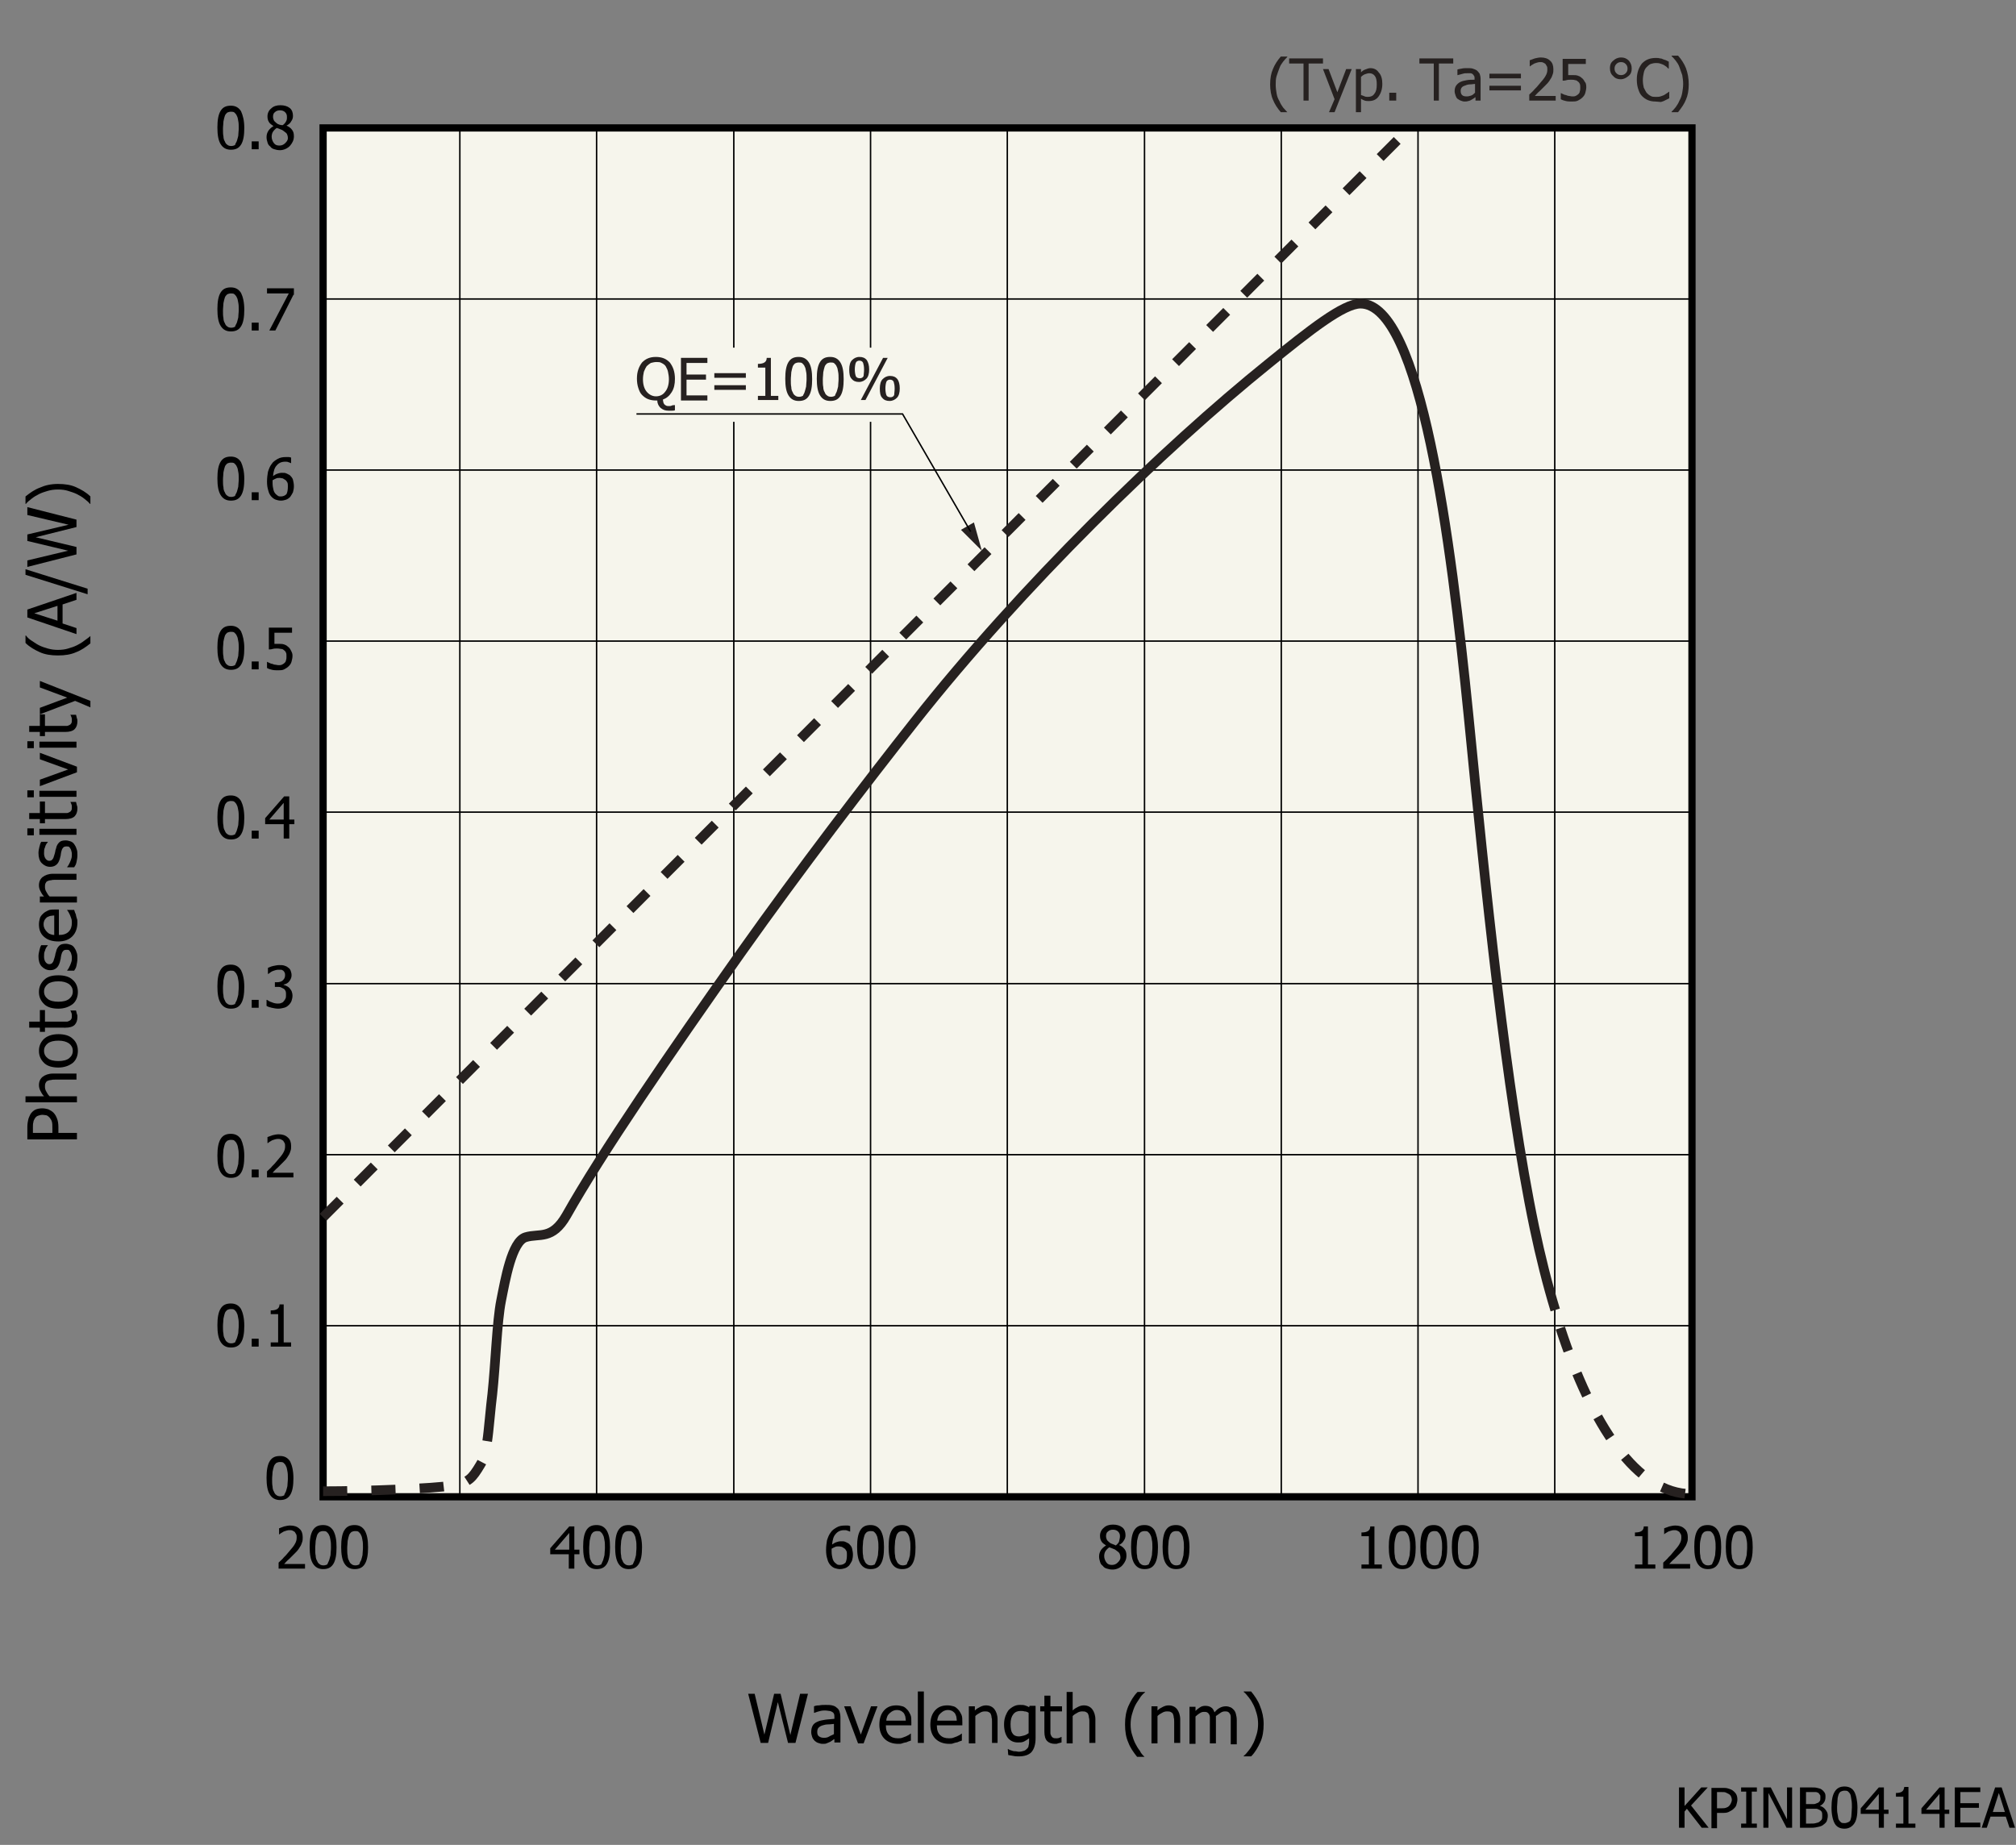 <?xml version="1.0" encoding="utf-8"?>
<!-- Generator: Adobe Illustrator 22.1.0, SVG Export Plug-In . SVG Version: 6.00 Build 0)  -->
<svg version="1.1" xmlns="http://www.w3.org/2000/svg" xmlns:xlink="http://www.w3.org/1999/xlink" x="0px" y="0px"
	 viewBox="0 0 434.9 398" style="enable-background:new 0 0 434.9 398;" xml:space="preserve">
<rect x="0" y="0" width="434.9" height="398" fill="#808080" stroke="none"/>
<style type="text/css">
	.st0{fill:#F6F5EC;stroke:#000000;stroke-width:1.562;}
	.st1{fill:none;stroke:#000000;stroke-width:0.312;}
	.st2{fill:#262120;}
	.st3{fill:none;stroke:#262120;stroke-width:2.083;stroke-dasharray:5.208,5.208;}
	.st4{fill:#F6F5EC;}
	.st5{fill:none;stroke:#262120;stroke-width:2.083;stroke-linejoin:round;stroke-dasharray:5.208,5.208;}
	.st6{fill:none;stroke:#262120;stroke-width:2.083;stroke-linejoin:round;}
</style>
<g id="レイヤー_1">
	<g>
		<path d="M368.6,394.3h-1.5l-3.2-4.1l-0.5,0.6v3.5h-1.2v-8.7h1.2v4l3.6-4h1.4l-3.6,3.9L368.6,394.3z"/>
		<path d="M374.8,388.2c0,0.4-0.1,0.7-0.2,1.1s-0.3,0.6-0.6,0.9c-0.3,0.3-0.7,0.5-1.1,0.7s-0.9,0.2-1.5,0.2h-1v3.3h-1.2v-8.7h2.2
			c0.5,0,1,0,1.3,0.1s0.7,0.2,1,0.4c0.3,0.2,0.6,0.5,0.8,0.8S374.8,387.8,374.8,388.2z M373.6,388.3c0-0.3-0.1-0.6-0.2-0.8
			s-0.3-0.4-0.5-0.5c-0.2-0.1-0.4-0.2-0.6-0.3s-0.5-0.1-0.9-0.1h-1v3.5h0.8c0.5,0,0.8,0,1.1-0.1s0.5-0.2,0.7-0.4
			c0.2-0.2,0.3-0.4,0.4-0.6S373.6,388.5,373.6,388.3z"/>
		<path d="M379,394.3h-3.4v-0.9h1.1v-6.9h-1.1v-0.9h3.4v0.9h-1.1v6.9h1.1V394.3z"/>
		<path d="M386.7,394.3h-1.3l-3.9-7.5v7.5h-1.1v-8.7h1.6l3.5,6.9v-6.9h1.1V394.3z"/>
		<path d="M394.3,391.7c0,0.4-0.1,0.8-0.2,1.1s-0.4,0.6-0.7,0.8c-0.3,0.3-0.7,0.4-1.1,0.5s-0.9,0.2-1.5,0.2h-2.5v-8.7h2.3
			c0.6,0,1.1,0,1.4,0.1s0.6,0.1,0.9,0.3c0.3,0.2,0.5,0.4,0.7,0.7s0.2,0.6,0.2,1c0,0.4-0.1,0.8-0.3,1.1s-0.5,0.6-0.9,0.8v0
			c0.5,0.1,0.9,0.4,1.2,0.8S394.3,391.1,394.3,391.7z M392.7,387.7c0-0.2,0-0.4-0.1-0.5s-0.2-0.3-0.3-0.4c-0.2-0.1-0.4-0.2-0.6-0.2
			s-0.5,0-1,0h-1.1v2.6h1.3c0.4,0,0.6,0,0.8-0.1s0.3-0.1,0.5-0.2c0.2-0.1,0.3-0.3,0.4-0.4S392.7,388,392.7,387.7z M393.1,391.7
			c0-0.3,0-0.6-0.1-0.8s-0.3-0.4-0.6-0.5c-0.2-0.1-0.4-0.2-0.6-0.2s-0.5,0-0.9,0h-1.3v3.2h0.9c0.5,0,0.9,0,1.2-0.1s0.6-0.1,0.8-0.3
			c0.2-0.2,0.4-0.3,0.5-0.5S393.1,392,393.1,391.7z"/>
		<path d="M400.7,390c0,1.6-0.2,2.7-0.7,3.4s-1.2,1.1-2.1,1.1c-1,0-1.7-0.4-2.1-1.1s-0.7-1.9-0.7-3.4c0-1.6,0.2-2.7,0.7-3.5
			s1.2-1.1,2.1-1.1c1,0,1.7,0.4,2.1,1.1S400.7,388.5,400.7,390z M399.2,392.6c0.1-0.3,0.2-0.7,0.2-1.1s0.1-1,0.1-1.6
			c0-0.6,0-1.1-0.1-1.6s-0.1-0.8-0.2-1.1c-0.1-0.3-0.3-0.5-0.5-0.7s-0.5-0.2-0.8-0.2c-0.3,0-0.6,0.1-0.8,0.2s-0.4,0.4-0.5,0.7
			c-0.1,0.3-0.2,0.7-0.2,1.1s-0.1,1-0.1,1.5c0,0.6,0,1.1,0.1,1.5s0.1,0.8,0.2,1.1c0.1,0.3,0.3,0.5,0.5,0.7s0.5,0.2,0.8,0.2
			c0.3,0,0.6-0.1,0.8-0.2S399.1,392.9,399.2,392.6z"/>
		<path d="M407.4,391.3h-1v3h-1.1v-3h-3.9v-1.2l3.9-4.5h1.1v4.8h1V391.3z M405.3,390.4V387l-2.9,3.4H405.3z"/>
		<path d="M413.3,394.3H409v-0.9h1.6v-5.8H409v-0.8c0.6,0,1-0.1,1.3-0.3s0.4-0.5,0.5-1h0.9v7.9h1.5V394.3z"/>
		<path d="M420.5,391.3h-1v3h-1.1v-3h-3.9v-1.2l3.9-4.5h1.1v4.8h1V391.3z M418.4,390.4V387l-2.9,3.4H418.4z"/>
		<path d="M421.7,394.3v-8.7h5.5v1h-4.3v2.4h4v1h-4v3.2h4.3v1H421.7z"/>
		<path d="M427.5,394.3l2.9-8.7h1.4l2.9,8.7h-1.2l-0.8-2.4h-3.3l-0.8,2.4H427.5z M432.5,390.9l-1.3-4.1l-1.3,4.1H432.5z"/>
	</g>
</g>
<g id="レイヤー_3">
	<g>
		<rect x="69.7" y="27.6" class="st0" width="295.3" height="295.3"/>
		<g>
			<g>
				<line class="st1" x1="365" y1="322.9" x2="69.7" y2="322.9"/>
				<line class="st1" x1="365" y1="286" x2="69.7" y2="286"/>
				<line class="st1" x1="365" y1="249.1" x2="69.7" y2="249.1"/>
				<line class="st1" x1="365" y1="212.2" x2="69.7" y2="212.2"/>
				<line class="st1" x1="365" y1="175.2" x2="69.7" y2="175.2"/>
				<line class="st1" x1="365" y1="138.3" x2="69.7" y2="138.3"/>
				<line class="st1" x1="365" y1="101.4" x2="69.7" y2="101.4"/>
				<line class="st1" x1="365" y1="64.5" x2="69.7" y2="64.5"/>
				<line class="st1" x1="365" y1="27.6" x2="69.7" y2="27.6"/>
			</g>
			<g>
				<line class="st1" x1="99.2" y1="27.6" x2="99.2" y2="322.9"/>
				<line class="st1" x1="69.7" y1="27.6" x2="69.7" y2="322.9"/>
				<line class="st1" x1="128.7" y1="27.6" x2="128.7" y2="322.9"/>
				<line class="st1" x1="158.3" y1="27.6" x2="158.3" y2="322.9"/>
				<line class="st1" x1="187.8" y1="27.6" x2="187.8" y2="322.9"/>
				<line class="st1" x1="217.3" y1="27.6" x2="217.3" y2="322.9"/>
				<line class="st1" x1="246.9" y1="27.6" x2="246.9" y2="322.9"/>
				<line class="st1" x1="276.4" y1="27.6" x2="276.4" y2="322.9"/>
				<line class="st1" x1="305.9" y1="27.6" x2="305.9" y2="322.9"/>
				<line class="st1" x1="335.4" y1="27.6" x2="335.4" y2="322.9"/>
				<line class="st1" x1="365" y1="27.6" x2="365" y2="322.9"/>
			</g>
		</g>
	</g>
	<g>
		<path d="M174.3,365.4l-2.7,10.6H170l-2.2-8.8l-2.1,8.8h-1.6l-2.7-10.6h1.4l2.1,8.8l2.1-8.8h1.4l2.1,8.9l2.1-8.9H174.3z"/>
		<path d="M179.9,375.2c-0.1,0.1-0.3,0.2-0.4,0.3c-0.2,0.1-0.4,0.3-0.5,0.3c-0.2,0.1-0.5,0.2-0.7,0.3s-0.5,0.1-0.9,0.1
			c-0.3,0-0.6-0.1-0.9-0.2c-0.3-0.1-0.6-0.3-0.8-0.5c-0.2-0.2-0.4-0.5-0.5-0.8c-0.1-0.3-0.2-0.7-0.2-1c0-0.6,0.1-1,0.3-1.4
			c0.2-0.4,0.6-0.7,1.1-0.9c0.4-0.2,1-0.3,1.6-0.4c0.6-0.1,1.3-0.1,2-0.2v-0.3c0-0.3,0-0.6-0.1-0.8c-0.1-0.2-0.2-0.3-0.4-0.4
			c-0.2-0.1-0.4-0.2-0.6-0.2c-0.2,0-0.5-0.1-0.8-0.1c-0.3,0-0.7,0-1.1,0.1c-0.4,0.1-0.8,0.2-1.3,0.4h-0.1v-1.4
			c0.2-0.1,0.6-0.2,1.1-0.2c0.5-0.1,0.9-0.1,1.4-0.1c0.5,0,1,0,1.4,0.1c0.4,0.1,0.7,0.2,1,0.5c0.3,0.2,0.5,0.5,0.6,0.8
			c0.1,0.3,0.2,0.8,0.2,1.3v5.4h-1.3V375.2z M179.9,374.1v-2.2c-0.3,0-0.7,0.1-1.2,0.1s-0.9,0.1-1.2,0.2c-0.4,0.1-0.7,0.3-0.9,0.5
			c-0.2,0.2-0.3,0.5-0.3,0.9c0,0.5,0.1,0.8,0.4,1c0.3,0.2,0.6,0.3,1.1,0.3c0.4,0,0.8-0.1,1.1-0.3S179.6,374.3,179.9,374.1z"/>
		<path d="M189.3,368.1l-3,8h-1.2l-3-8h1.4l2.2,6.1l2.2-6.1H189.3z"/>
		<path d="M193.8,376.2c-1.3,0-2.3-0.4-3-1.1c-0.7-0.7-1.1-1.7-1.1-3c0-1.3,0.3-2.3,1-3.1c0.7-0.8,1.6-1.1,2.7-1.1
			c0.5,0,0.9,0.1,1.3,0.2s0.7,0.4,1,0.7c0.3,0.3,0.5,0.7,0.7,1.1c0.2,0.4,0.2,1,0.2,1.6v0.7h-5.5c0,0.9,0.2,1.6,0.7,2.1
			c0.5,0.5,1.1,0.7,1.9,0.7c0.3,0,0.6,0,0.9-0.1c0.3-0.1,0.5-0.2,0.8-0.3c0.2-0.1,0.4-0.2,0.6-0.3c0.2-0.1,0.3-0.2,0.4-0.3h0.1v1.5
			c-0.2,0.1-0.4,0.1-0.6,0.2c-0.2,0.1-0.4,0.2-0.6,0.2c-0.3,0.1-0.5,0.1-0.7,0.2C194.4,376.2,194.1,376.2,193.8,376.2z M195.4,371.2
			c0-0.4-0.1-0.7-0.1-0.9c-0.1-0.3-0.2-0.5-0.3-0.7c-0.2-0.2-0.4-0.4-0.6-0.5c-0.2-0.1-0.5-0.2-0.9-0.2c-0.4,0-0.7,0.1-0.9,0.2
			c-0.2,0.1-0.5,0.3-0.7,0.5c-0.2,0.2-0.4,0.4-0.5,0.7s-0.2,0.5-0.2,0.9H195.4z"/>
		<path d="M199.4,376H198v-11.1h1.3V376z"/>
		<path d="M204.8,376.2c-1.3,0-2.3-0.4-3-1.1c-0.7-0.7-1.1-1.7-1.1-3c0-1.3,0.3-2.3,1-3.1c0.7-0.8,1.6-1.1,2.7-1.1
			c0.5,0,0.9,0.1,1.3,0.2s0.7,0.4,1,0.7c0.3,0.3,0.5,0.7,0.7,1.1c0.2,0.4,0.2,1,0.2,1.6v0.7h-5.5c0,0.9,0.2,1.6,0.7,2.1
			c0.5,0.5,1.1,0.7,1.9,0.7c0.3,0,0.6,0,0.9-0.1c0.3-0.1,0.5-0.2,0.8-0.3c0.2-0.1,0.4-0.2,0.6-0.3c0.2-0.1,0.3-0.2,0.4-0.3h0.1v1.5
			c-0.2,0.1-0.4,0.1-0.6,0.2c-0.2,0.1-0.4,0.2-0.6,0.2c-0.3,0.1-0.5,0.1-0.7,0.2C205.4,376.2,205.1,376.2,204.8,376.2z M206.4,371.2
			c0-0.4-0.1-0.7-0.1-0.9c-0.1-0.3-0.2-0.5-0.3-0.7c-0.2-0.2-0.4-0.4-0.6-0.5c-0.2-0.1-0.5-0.2-0.9-0.2c-0.4,0-0.7,0.1-0.9,0.2
			c-0.2,0.1-0.5,0.3-0.7,0.5c-0.2,0.2-0.4,0.4-0.5,0.7s-0.2,0.5-0.2,0.9H206.4z"/>
		<path d="M215.3,376h-1.3v-4.5c0-0.4,0-0.7-0.1-1c0-0.3-0.1-0.6-0.2-0.8c-0.1-0.2-0.3-0.3-0.5-0.4c-0.2-0.1-0.5-0.1-0.8-0.1
			c-0.3,0-0.7,0.1-1,0.3c-0.4,0.2-0.7,0.4-1,0.7v5.9H209v-8h1.3v0.9c0.4-0.4,0.8-0.6,1.2-0.8c0.4-0.2,0.8-0.3,1.2-0.3
			c0.8,0,1.4,0.3,1.8,0.8c0.4,0.5,0.7,1.3,0.7,2.2V376z"/>
		<path d="M217.4,377.3c0.1,0,0.2,0.1,0.4,0.2s0.4,0.1,0.6,0.2c0.2,0.1,0.5,0.1,0.7,0.1s0.4,0.1,0.7,0.1c0.4,0,0.8-0.1,1.1-0.2
			c0.3-0.1,0.5-0.3,0.7-0.5c0.2-0.2,0.3-0.4,0.3-0.7c0.1-0.3,0.1-0.5,0.1-0.9V375c-0.4,0.3-0.7,0.5-1.1,0.7s-0.8,0.2-1.3,0.2
			c-0.9,0-1.6-0.3-2.2-1c-0.5-0.7-0.8-1.6-0.8-2.9c0-0.7,0.1-1.2,0.3-1.8c0.2-0.5,0.4-0.9,0.7-1.3c0.3-0.3,0.7-0.6,1.1-0.8
			c0.4-0.2,0.8-0.3,1.3-0.3c0.4,0,0.8,0,1.1,0.1c0.3,0.1,0.6,0.2,0.9,0.4l0.1-0.3h1.3v7c0,1.3-0.3,2.3-0.9,3
			c-0.6,0.6-1.5,0.9-2.7,0.9c-0.4,0-0.8,0-1.2-0.1c-0.4-0.1-0.8-0.1-1.1-0.2L217.4,377.3L217.4,377.3z M221.9,373.9v-4.4
			c-0.3-0.2-0.6-0.3-0.9-0.3c-0.3-0.1-0.6-0.1-0.8-0.1c-0.7,0-1.2,0.2-1.6,0.7c-0.4,0.5-0.6,1.2-0.6,2.1c0,0.9,0.1,1.6,0.4,2
			c0.3,0.5,0.8,0.7,1.4,0.7c0.3,0,0.7-0.1,1.1-0.2C221.3,374.3,221.6,374.1,221.9,373.9z"/>
		<path d="M227.6,376.2c-0.7,0-1.3-0.2-1.7-0.6c-0.4-0.4-0.6-1.1-0.6-2v-4.4h-0.9v-1.1h0.9v-2.3h1.3v2.3h2.5v1.1h-2.5v3.8
			c0,0.4,0,0.7,0,0.9c0,0.2,0.1,0.4,0.2,0.6c0.1,0.2,0.2,0.3,0.4,0.4c0.2,0.1,0.4,0.1,0.7,0.1c0.2,0,0.4,0,0.6-0.1s0.4-0.1,0.4-0.2
			h0.1v1.2c-0.3,0.1-0.5,0.1-0.8,0.2C228.1,376.2,227.8,376.2,227.6,376.2z"/>
		<path d="M236.3,376H235v-4.5c0-0.4,0-0.7-0.1-1c0-0.3-0.1-0.6-0.2-0.8c-0.1-0.2-0.3-0.3-0.5-0.4c-0.2-0.1-0.5-0.1-0.8-0.1
			c-0.3,0-0.7,0.1-1,0.3c-0.4,0.2-0.7,0.4-1,0.7v5.9h-1.3v-11.1h1.3v4c0.4-0.4,0.8-0.6,1.2-0.8c0.4-0.2,0.8-0.3,1.2-0.3
			c0.8,0,1.4,0.3,1.8,0.8c0.4,0.5,0.7,1.3,0.7,2.2V376z"/>
		<path d="M246.9,379h-1.6c-0.8-1-1.5-2-1.9-3.1c-0.5-1.1-0.7-2.4-0.7-3.9c0-1.5,0.2-2.7,0.7-3.9c0.5-1.1,1.1-2.2,2-3.1h1.6v0.1
			c-0.4,0.3-0.8,0.7-1.1,1.2c-0.3,0.5-0.7,1-1,1.6c-0.3,0.6-0.5,1.2-0.7,1.9c-0.2,0.7-0.3,1.4-0.3,2.2c0,0.8,0.1,1.6,0.3,2.2
			c0.2,0.7,0.4,1.3,0.7,1.9c0.3,0.6,0.6,1.1,1,1.6C246.1,378.2,246.5,378.6,246.9,379L246.9,379z"/>
		<path d="M254.6,376h-1.3v-4.5c0-0.4,0-0.7-0.1-1c0-0.3-0.1-0.6-0.2-0.8c-0.1-0.2-0.3-0.3-0.5-0.4c-0.2-0.1-0.5-0.1-0.8-0.1
			c-0.3,0-0.7,0.1-1,0.3c-0.4,0.2-0.7,0.4-1,0.7v5.9h-1.3v-8h1.3v0.9c0.4-0.4,0.8-0.6,1.2-0.8c0.4-0.2,0.8-0.3,1.2-0.3
			c0.8,0,1.4,0.3,1.8,0.8c0.4,0.5,0.7,1.3,0.7,2.2V376z"/>
		<path d="M265.5,376v-4.6c0-0.4,0-0.7,0-1c0-0.3-0.1-0.6-0.2-0.7c-0.1-0.2-0.2-0.3-0.4-0.4c-0.2-0.1-0.4-0.1-0.7-0.1
			c-0.3,0-0.6,0.1-0.9,0.3c-0.3,0.2-0.6,0.4-1,0.7c0,0.1,0,0.2,0,0.3c0,0.1,0,0.2,0,0.4v5.2H261v-4.6c0-0.4,0-0.7,0-1
			c0-0.3-0.1-0.6-0.2-0.7c-0.1-0.2-0.2-0.3-0.4-0.4c-0.2-0.1-0.4-0.1-0.7-0.1c-0.3,0-0.6,0.1-0.9,0.3s-0.6,0.4-0.9,0.7v5.9h-1.3v-8
			h1.3v0.9c0.4-0.4,0.7-0.6,1-0.8s0.7-0.3,1.1-0.3c0.5,0,0.9,0.1,1.2,0.3c0.4,0.2,0.6,0.6,0.8,1.1c0.4-0.5,0.8-0.8,1.2-1
			s0.8-0.3,1.3-0.3c0.3,0,0.7,0.1,0.9,0.2c0.3,0.1,0.5,0.3,0.7,0.5c0.2,0.2,0.4,0.5,0.5,0.9c0.1,0.4,0.2,0.8,0.2,1.4v5.2H265.5z"/>
		<path d="M272.6,371.9c0,1.5-0.2,2.8-0.7,3.9c-0.5,1.1-1.1,2.2-2,3.1h-1.6v-0.1c0.4-0.3,0.7-0.7,1.1-1.2c0.4-0.5,0.7-1,1-1.6
			c0.3-0.6,0.5-1.3,0.7-1.9c0.2-0.7,0.3-1.4,0.3-2.2c0-0.8-0.1-1.5-0.3-2.2c-0.2-0.7-0.4-1.3-0.7-1.9c-0.3-0.6-0.6-1.1-1-1.6
			c-0.4-0.5-0.7-0.9-1.1-1.2v-0.1h1.6c0.8,1,1.5,2,1.9,3.1C272.3,369.2,272.6,370.5,272.6,371.9z"/>
	</g>
	<g>
		<path class="st2" d="M277.7,24.2h-1.4c-0.7-0.8-1.3-1.7-1.7-2.7c-0.4-0.9-0.6-2.1-0.6-3.3c0-1.3,0.2-2.4,0.6-3.3
			c0.4-1,1-1.9,1.7-2.7h1.4v0.1c-0.3,0.3-0.6,0.6-0.9,1c-0.3,0.4-0.6,0.8-0.8,1.4c-0.2,0.5-0.4,1.1-0.6,1.7
			c-0.2,0.6-0.2,1.2-0.2,1.9c0,0.7,0.1,1.3,0.2,1.9c0.1,0.6,0.3,1.1,0.6,1.6c0.2,0.5,0.5,1,0.8,1.4
			C277.1,23.5,277.4,23.9,277.7,24.2L277.7,24.2z"/>
		<path class="st2" d="M281.2,21.7v-8h-3.1v-1.1h7.3v1.1h-3.1v8H281.2z"/>
		<path class="st2" d="M291.6,14.9l-3.7,9.3h-1.2l1.2-2.8l-2.5-6.5h1.2l1.9,5l1.9-5H291.6z"/>
		<path class="st2" d="M298.2,18.1c0,1.1-0.3,2-0.8,2.7c-0.5,0.7-1.2,1-2.1,1c-0.3,0-0.6,0-0.9-0.1c-0.3-0.1-0.5-0.2-0.8-0.4v2.9
			h-1.1v-9.3h1.1v0.7c0.3-0.3,0.6-0.5,0.9-0.6s0.7-0.3,1.1-0.3c0.8,0,1.4,0.3,1.8,0.9C298,16.2,298.2,17.1,298.2,18.1z M297,18.2
			c0-0.8-0.1-1.4-0.4-1.8s-0.7-0.6-1.2-0.6c-0.3,0-0.6,0.1-0.9,0.2c-0.3,0.1-0.6,0.3-0.9,0.6v3.9c0.3,0.1,0.6,0.2,0.8,0.3
			c0.2,0.1,0.5,0.1,0.7,0.1c0.6,0,1.1-0.2,1.4-0.7C296.9,19.7,297,19.1,297,18.2z"/>
		<path class="st2" d="M301.2,21.7h-1.5V20h1.5V21.7z"/>
		<path class="st2" d="M309.3,21.7v-8h-3.1v-1.1h7.3v1.1h-3.1v8H309.3z"/>
		<path class="st2" d="M318.2,21c-0.1,0.1-0.2,0.2-0.4,0.3c-0.2,0.1-0.3,0.2-0.5,0.3c-0.2,0.1-0.4,0.2-0.6,0.2
			c-0.2,0.1-0.5,0.1-0.8,0.1c-0.3,0-0.5-0.1-0.8-0.2c-0.3-0.1-0.5-0.3-0.7-0.4c-0.2-0.2-0.3-0.4-0.4-0.7c-0.1-0.3-0.2-0.6-0.2-0.9
			c0-0.5,0.1-0.9,0.3-1.2c0.2-0.3,0.5-0.6,0.9-0.8c0.4-0.2,0.8-0.3,1.4-0.4c0.5-0.1,1.1-0.1,1.7-0.1V17c0-0.3,0-0.5-0.1-0.6
			c-0.1-0.2-0.2-0.3-0.3-0.4c-0.1-0.1-0.3-0.2-0.5-0.2c-0.2,0-0.4,0-0.7,0c-0.3,0-0.6,0-0.9,0.1c-0.4,0.1-0.7,0.2-1.1,0.3h-0.1V15
			c0.2-0.1,0.5-0.1,0.9-0.2c0.4-0.1,0.8-0.1,1.2-0.1c0.5,0,0.9,0,1.2,0.1s0.6,0.2,0.9,0.4c0.2,0.2,0.4,0.4,0.6,0.7
			c0.1,0.3,0.2,0.7,0.2,1.1v4.7h-1.1V21z M318.2,20v-1.9c-0.3,0-0.6,0.1-1,0.1c-0.4,0-0.8,0.1-1,0.2c-0.3,0.1-0.6,0.2-0.8,0.4
			s-0.3,0.5-0.3,0.8c0,0.4,0.1,0.7,0.3,0.9c0.2,0.2,0.5,0.3,1,0.3c0.4,0,0.7-0.1,1-0.2S318,20.2,318.2,20z"/>
		<path class="st2" d="M328.1,16.9h-6.8v-1h6.8V16.9z M328.1,19.5h-6.8v-1h6.8V19.5z"/>
		<path class="st2" d="M335.5,21.7h-5.6v-1.3c0.4-0.4,0.8-0.7,1.1-1.1c0.4-0.4,0.7-0.7,1-1.1c0.7-0.8,1.2-1.4,1.4-1.8
			c0.3-0.5,0.4-0.9,0.4-1.4c0-0.3,0-0.5-0.1-0.7c-0.1-0.2-0.2-0.3-0.3-0.5c-0.1-0.1-0.3-0.2-0.5-0.3c-0.2-0.1-0.4-0.1-0.6-0.1
			c-0.2,0-0.4,0-0.7,0.1c-0.2,0.1-0.4,0.1-0.6,0.2c-0.2,0.1-0.3,0.2-0.5,0.3c-0.2,0.1-0.3,0.2-0.4,0.3h-0.1V13
			c0.3-0.1,0.6-0.2,1.1-0.4c0.4-0.1,0.9-0.2,1.3-0.2c0.8,0,1.5,0.2,2,0.7c0.5,0.4,0.7,1.1,0.7,1.8c0,0.4,0,0.7-0.1,1
			s-0.2,0.6-0.3,0.8c-0.2,0.3-0.3,0.5-0.5,0.8c-0.2,0.3-0.4,0.5-0.7,0.8c-0.4,0.4-0.8,0.8-1.3,1.3c-0.5,0.4-0.8,0.8-1.1,1.1h4.5
			V21.7z"/>
		<path class="st2" d="M342.2,18.8c0,0.4-0.1,0.8-0.2,1.2c-0.1,0.4-0.3,0.7-0.6,1c-0.3,0.3-0.6,0.5-1,0.7c-0.4,0.2-0.8,0.2-1.3,0.2
			c-0.4,0-0.9,0-1.3-0.1c-0.4-0.1-0.8-0.2-1.1-0.4v-1.3h0.1c0.1,0.1,0.2,0.1,0.4,0.2s0.4,0.2,0.6,0.2c0.2,0.1,0.5,0.2,0.7,0.2
			c0.2,0,0.4,0.1,0.7,0.1c0.2,0,0.5,0,0.7-0.1c0.2-0.1,0.4-0.2,0.6-0.4c0.2-0.2,0.3-0.4,0.3-0.6c0.1-0.2,0.1-0.5,0.1-0.8
			c0-0.3,0-0.6-0.1-0.8c-0.1-0.2-0.2-0.4-0.4-0.5c-0.2-0.2-0.4-0.3-0.6-0.3c-0.3-0.1-0.5-0.1-0.9-0.1c-0.3,0-0.7,0-1,0.1
			s-0.6,0.1-0.8,0.1v-4.7h5v1.1h-3.8v2.4c0.1,0,0.3,0,0.4,0c0.1,0,0.3,0,0.4,0c0.5,0,0.9,0,1.2,0.1s0.6,0.2,0.9,0.5
			c0.3,0.2,0.5,0.5,0.7,0.9C342.1,17.8,342.2,18.3,342.2,18.8z"/>
		<path class="st2" d="M352,14.8c0,0.7-0.2,1.2-0.7,1.6s-1,0.7-1.7,0.7c-0.6,0-1.2-0.2-1.6-0.7c-0.5-0.4-0.7-1-0.7-1.7
			c0-0.7,0.2-1.2,0.7-1.6c0.4-0.4,1-0.7,1.7-0.7c0.7,0,1.2,0.2,1.7,0.7C351.8,13.6,352,14.1,352,14.8z M351.1,14.8
			c0-0.4-0.1-0.7-0.4-1c-0.3-0.3-0.6-0.4-1-0.4s-0.7,0.1-1,0.4c-0.3,0.3-0.4,0.6-0.4,1c0,0.4,0.1,0.7,0.4,1c0.3,0.3,0.6,0.4,1,0.4
			c0.4,0,0.7-0.1,1-0.4C351,15.5,351.1,15.2,351.1,14.8z"/>
		<path class="st2" d="M357.1,21.9c-0.6,0-1.1-0.1-1.6-0.3s-0.9-0.5-1.3-0.9s-0.6-0.9-0.8-1.5c-0.2-0.6-0.3-1.3-0.3-2
			c0-0.8,0.1-1.4,0.3-2s0.5-1.1,0.8-1.5c0.4-0.4,0.8-0.7,1.3-0.9c0.5-0.2,1.1-0.3,1.7-0.3c0.3,0,0.6,0,0.9,0.1
			c0.3,0,0.5,0.1,0.7,0.2c0.2,0.1,0.4,0.1,0.6,0.2c0.2,0.1,0.4,0.2,0.6,0.3v1.5h-0.1c-0.1-0.1-0.2-0.2-0.4-0.4
			c-0.2-0.1-0.4-0.3-0.6-0.4c-0.2-0.1-0.5-0.2-0.8-0.3c-0.3-0.1-0.6-0.1-0.9-0.1c-0.4,0-0.8,0.1-1.1,0.2s-0.6,0.4-0.9,0.7
			c-0.3,0.3-0.5,0.7-0.6,1.2c-0.1,0.5-0.2,1-0.2,1.6c0,0.6,0.1,1.2,0.2,1.6c0.2,0.4,0.4,0.8,0.6,1.1c0.3,0.3,0.5,0.5,0.9,0.7
			c0.3,0.2,0.7,0.2,1.1,0.2c0.4,0,0.7,0,1-0.1s0.6-0.2,0.8-0.3c0.2-0.1,0.4-0.3,0.6-0.4c0.2-0.1,0.3-0.2,0.4-0.3h0.1v1.4
			c-0.2,0.1-0.4,0.2-0.6,0.3c-0.2,0.1-0.4,0.2-0.6,0.3c-0.3,0.1-0.5,0.2-0.7,0.2S357.5,21.9,357.1,21.9z"/>
		<path class="st2" d="M364.3,18.2c0,1.3-0.2,2.4-0.6,3.3c-0.4,1-1,1.8-1.7,2.7h-1.4v-0.1c0.3-0.3,0.6-0.6,0.9-1
			c0.3-0.4,0.6-0.9,0.8-1.4c0.3-0.5,0.5-1.1,0.6-1.7c0.1-0.6,0.2-1.2,0.2-1.9c0-0.7-0.1-1.3-0.2-1.9c-0.2-0.6-0.4-1.1-0.6-1.7
			s-0.5-1-0.8-1.4c-0.3-0.4-0.6-0.7-0.9-1v-0.1h1.4c0.7,0.8,1.3,1.7,1.7,2.7C364.1,15.8,364.3,16.9,364.3,18.2z"/>
	</g>
	<g>
		<path d="M9.1,239.1c0.5,0,0.9,0.1,1.3,0.2c0.4,0.2,0.8,0.4,1.1,0.7c0.4,0.4,0.6,0.8,0.8,1.3c0.2,0.5,0.3,1.1,0.3,1.9v1.2h4v1.4
			H5.9v-2.7c0-0.6,0.1-1.2,0.2-1.6s0.3-0.8,0.5-1.2c0.3-0.4,0.6-0.7,1-0.9C8,239.2,8.6,239.1,9.1,239.1z M9.2,240.5
			c-0.4,0-0.7,0.1-1,0.2c-0.3,0.1-0.5,0.3-0.7,0.6c-0.1,0.2-0.3,0.5-0.3,0.8c-0.1,0.3-0.1,0.7-0.1,1.1v1.2h4.2v-1c0-0.6,0-1-0.1-1.4
			c-0.1-0.4-0.3-0.6-0.5-0.9c-0.2-0.2-0.4-0.4-0.7-0.5C9.8,240.6,9.5,240.5,9.2,240.5z"/>
		<path d="M16.5,231.6v1.3H12c-0.4,0-0.7,0-1,0.1c-0.3,0-0.6,0.1-0.8,0.2c-0.2,0.1-0.3,0.3-0.4,0.5c-0.1,0.2-0.1,0.5-0.1,0.8
			c0,0.3,0.1,0.7,0.3,1c0.2,0.4,0.4,0.7,0.7,1h5.9v1.3H5.5v-1.3h4c-0.4-0.4-0.6-0.8-0.8-1.2c-0.2-0.4-0.3-0.8-0.3-1.2
			c0-0.8,0.3-1.4,0.8-1.8c0.5-0.4,1.3-0.7,2.2-0.7H16.5z"/>
		<path d="M12.6,223.1c1.3,0,2.4,0.3,3.1,1c0.7,0.6,1.1,1.5,1.1,2.6c0,1.1-0.4,2-1.1,2.6c-0.8,0.6-1.8,1-3.1,1c-1.3,0-2.4-0.3-3.1-1
			c-0.7-0.7-1.1-1.5-1.1-2.6c0-1.1,0.4-1.9,1.1-2.6C10.2,223.5,11.2,223.1,12.6,223.1z M12.6,224.5c-1,0-1.8,0.2-2.3,0.6
			s-0.8,0.9-0.8,1.6c0,0.7,0.3,1.2,0.8,1.6c0.5,0.4,1.3,0.6,2.3,0.6c1,0,1.8-0.2,2.3-0.6c0.5-0.4,0.8-0.9,0.8-1.6
			c0-0.7-0.3-1.2-0.8-1.6C14.3,224.7,13.6,224.5,12.6,224.5z"/>
		<path d="M16.7,219.4c0,0.7-0.2,1.3-0.6,1.7c-0.4,0.4-1.1,0.6-2,0.6H9.7v0.9H8.6v-0.9H6.3v-1.3h2.3v-2.5h1.1v2.5h3.8
			c0.4,0,0.7,0,0.9,0c0.2,0,0.4-0.1,0.6-0.2c0.2-0.1,0.3-0.2,0.4-0.4c0.1-0.2,0.1-0.4,0.1-0.7c0-0.2,0-0.4-0.1-0.6s-0.1-0.4-0.2-0.4
			v-0.1h1.2c0.1,0.3,0.1,0.5,0.2,0.8C16.7,218.9,16.7,219.2,16.7,219.4z"/>
		<path d="M12.6,210.4c1.3,0,2.4,0.3,3.1,1c0.7,0.6,1.1,1.5,1.1,2.6c0,1.1-0.4,2-1.1,2.6c-0.8,0.6-1.8,1-3.1,1c-1.3,0-2.4-0.3-3.1-1
			c-0.7-0.7-1.1-1.5-1.1-2.6c0-1.1,0.4-1.9,1.1-2.6C10.2,210.7,11.2,210.4,12.6,210.4z M12.6,211.7c-1,0-1.8,0.2-2.3,0.6
			s-0.8,0.9-0.8,1.6c0,0.7,0.3,1.2,0.8,1.6c0.5,0.4,1.3,0.6,2.3,0.6c1,0,1.8-0.2,2.3-0.6c0.5-0.4,0.8-0.9,0.8-1.6
			c0-0.7-0.3-1.2-0.8-1.6C14.3,211.9,13.6,211.7,12.6,211.7z"/>
		<path d="M16.7,206.8c0,0.5-0.1,1-0.2,1.5c-0.1,0.5-0.3,0.8-0.5,1.1h-1.5v-0.1c0.1-0.1,0.2-0.2,0.3-0.4c0.1-0.2,0.2-0.4,0.3-0.6
			c0.1-0.2,0.2-0.5,0.3-0.8c0.1-0.3,0.1-0.6,0.1-0.9c0-0.2,0-0.4-0.1-0.7s-0.1-0.4-0.2-0.5c-0.1-0.2-0.2-0.3-0.3-0.4
			s-0.3-0.1-0.6-0.1c-0.3,0-0.6,0.1-0.7,0.3c-0.2,0.2-0.3,0.5-0.4,0.9c0,0.2-0.1,0.4-0.1,0.7c-0.1,0.3-0.1,0.5-0.2,0.8
			c-0.2,0.6-0.4,1-0.8,1.3c-0.4,0.3-0.8,0.4-1.3,0.4c-0.7,0-1.3-0.3-1.8-0.8c-0.5-0.5-0.7-1.3-0.7-2.2c0-0.4,0.1-0.9,0.2-1.3
			s0.2-0.8,0.4-1.1h1.4v0.1c-0.3,0.3-0.5,0.7-0.6,1.1c-0.2,0.4-0.2,0.8-0.2,1.3c0,0.4,0.1,0.8,0.3,1.1s0.5,0.5,0.8,0.5
			c0.3,0,0.6-0.1,0.7-0.3c0.2-0.2,0.3-0.5,0.4-0.9c0.1-0.2,0.1-0.4,0.2-0.7c0-0.2,0.1-0.5,0.2-0.8c0.1-0.6,0.4-1,0.7-1.3
			c0.3-0.3,0.8-0.4,1.4-0.4c0.3,0,0.7,0.1,1,0.2s0.6,0.3,0.8,0.6c0.2,0.3,0.4,0.6,0.5,1C16.7,205.8,16.7,206.3,16.7,206.8z"/>
		<path d="M16.7,199c0,1.3-0.4,2.3-1.1,3c-0.7,0.7-1.7,1.1-3,1.1c-1.3,0-2.3-0.3-3.1-1c-0.8-0.7-1.1-1.6-1.1-2.7
			c0-0.5,0.1-0.9,0.2-1.3c0.1-0.4,0.4-0.7,0.7-1c0.3-0.3,0.7-0.5,1.1-0.7c0.4-0.2,1-0.2,1.6-0.2h0.7v5.5c0.9,0,1.6-0.2,2.1-0.7
			c0.5-0.5,0.7-1.1,0.7-1.9c0-0.3,0-0.6-0.1-0.9c-0.1-0.3-0.2-0.5-0.3-0.8c-0.1-0.2-0.2-0.4-0.3-0.6s-0.2-0.3-0.3-0.4v-0.1h1.5
			c0.1,0.2,0.1,0.4,0.2,0.6c0.1,0.2,0.2,0.4,0.2,0.6c0.1,0.3,0.1,0.5,0.2,0.7C16.7,198.4,16.7,198.7,16.7,199z M11.7,197.5
			c-0.4,0-0.7,0.1-0.9,0.1c-0.3,0.1-0.5,0.2-0.7,0.3c-0.2,0.2-0.4,0.4-0.5,0.6c-0.1,0.2-0.2,0.5-0.2,0.9c0,0.4,0.1,0.7,0.2,0.9
			c0.1,0.2,0.3,0.5,0.5,0.7c0.2,0.2,0.4,0.4,0.7,0.5c0.3,0.1,0.5,0.2,0.9,0.2V197.5z"/>
		<path d="M16.5,188.5v1.3H12c-0.4,0-0.7,0-1,0.1c-0.3,0-0.6,0.1-0.8,0.2c-0.2,0.1-0.3,0.3-0.4,0.5c-0.1,0.2-0.1,0.5-0.1,0.8
			c0,0.3,0.1,0.7,0.3,1c0.2,0.4,0.4,0.7,0.7,1h5.9v1.3h-8v-1.3h0.9c-0.4-0.4-0.6-0.8-0.8-1.2c-0.2-0.4-0.3-0.8-0.3-1.2
			c0-0.8,0.3-1.4,0.8-1.8c0.5-0.4,1.3-0.7,2.2-0.7H16.5z"/>
		<path d="M16.7,184.5c0,0.5-0.1,1-0.2,1.5c-0.1,0.5-0.3,0.8-0.5,1.1h-1.5v-0.1c0.1-0.1,0.2-0.2,0.3-0.4c0.1-0.2,0.2-0.4,0.3-0.6
			c0.1-0.2,0.2-0.5,0.3-0.8c0.1-0.3,0.1-0.6,0.1-0.9c0-0.2,0-0.4-0.1-0.7s-0.1-0.4-0.2-0.5c-0.1-0.2-0.2-0.3-0.3-0.4
			s-0.3-0.1-0.6-0.1c-0.3,0-0.6,0.1-0.7,0.3c-0.2,0.2-0.3,0.5-0.4,0.9c0,0.2-0.1,0.4-0.1,0.7c-0.1,0.3-0.1,0.5-0.2,0.8
			c-0.2,0.6-0.4,1-0.8,1.3c-0.4,0.3-0.8,0.4-1.3,0.4c-0.7,0-1.3-0.3-1.8-0.8c-0.5-0.5-0.7-1.3-0.7-2.2c0-0.4,0.1-0.9,0.2-1.3
			s0.2-0.8,0.4-1.1h1.4v0.1c-0.3,0.3-0.5,0.7-0.6,1.1c-0.2,0.4-0.2,0.8-0.2,1.3c0,0.4,0.1,0.8,0.3,1.1s0.5,0.5,0.8,0.5
			c0.3,0,0.6-0.1,0.7-0.3c0.2-0.2,0.3-0.5,0.4-0.9c0.1-0.2,0.1-0.4,0.2-0.7c0-0.2,0.1-0.5,0.2-0.8c0.1-0.6,0.4-1,0.7-1.3
			c0.3-0.3,0.8-0.4,1.4-0.4c0.3,0,0.7,0.1,1,0.2s0.6,0.3,0.8,0.6c0.2,0.3,0.4,0.6,0.5,1C16.7,183.5,16.7,184,16.7,184.5z"/>
		<path d="M7.3,178.7v1.5H5.9v-1.5H7.3z M16.5,178.8v1.3h-8v-1.3H16.5z"/>
		<path d="M16.7,174.4c0,0.7-0.2,1.3-0.6,1.7c-0.4,0.4-1.1,0.6-2,0.6H9.7v0.9H8.6v-0.9H6.3v-1.3h2.3v-2.5h1.1v2.5h3.8
			c0.4,0,0.7,0,0.9,0c0.2,0,0.4-0.1,0.6-0.2c0.2-0.1,0.3-0.2,0.4-0.4c0.1-0.2,0.1-0.4,0.1-0.7c0-0.2,0-0.4-0.1-0.6s-0.1-0.4-0.2-0.4
			v-0.1h1.2c0.1,0.3,0.1,0.5,0.2,0.8C16.7,174,16.7,174.2,16.7,174.4z"/>
		<path d="M7.3,170.5v1.5H5.9v-1.5H7.3z M16.5,170.6v1.3h-8v-1.3H16.5z"/>
		<path d="M8.6,162.4l8,3v1.2l-8,3v-1.4l6.1-2.2l-6.1-2.2V162.4z"/>
		<path d="M7.3,159.9v1.5H5.9v-1.5H7.3z M16.5,160v1.3h-8V160H16.5z"/>
		<path d="M16.7,155.6c0,0.7-0.2,1.3-0.6,1.7c-0.4,0.4-1.1,0.6-2,0.6H9.7v0.9H8.6v-0.9H6.3v-1.3h2.3v-2.5h1.1v2.5h3.8
			c0.4,0,0.7,0,0.9,0c0.2,0,0.4-0.1,0.6-0.2c0.2-0.1,0.3-0.2,0.4-0.4c0.1-0.2,0.1-0.4,0.1-0.7c0-0.2,0-0.4-0.1-0.6s-0.1-0.4-0.2-0.4
			v-0.1h1.2c0.1,0.3,0.1,0.5,0.2,0.8C16.7,155.2,16.7,155.4,16.7,155.6z"/>
		<path d="M8.6,146.9l10.9,4.3v1.4l-3.3-1.4l-7.6,2.9v-1.4l5.9-2.2l-5.9-2.2V146.9z"/>
		<path d="M19.5,137.2v1.6c-1,0.8-2,1.5-3.1,1.9c-1.1,0.5-2.4,0.7-3.9,0.7c-1.5,0-2.8-0.2-3.9-0.7c-1.1-0.5-2.2-1.1-3.1-2v-1.6h0.1
			c0.3,0.4,0.7,0.8,1.2,1.1c0.5,0.3,1,0.7,1.6,1c0.6,0.3,1.2,0.5,1.9,0.7c0.7,0.2,1.4,0.3,2.2,0.3c0.8,0,1.6-0.1,2.2-0.3
			c0.7-0.2,1.3-0.4,1.9-0.7c0.6-0.3,1.1-0.6,1.6-1S19.1,137.6,19.5,137.2L19.5,137.2z"/>
		<path d="M16.5,136.8l-10.6-3.6v-1.7l10.6-3.6v1.5l-3,1v4.1l3,1V136.8z M12.4,130.7l-5,1.6l5,1.6V130.7z"/>
		<path d="M5.5,122.8l13.4,4.2v1.2L5.5,124V122.8z"/>
		<path d="M5.9,109.4l10.6,2.7v1.6l-8.8,2.2l8.8,2.1v1.6l-10.6,2.7v-1.4l8.8-2.1l-8.8-2.1v-1.4l8.9-2.1l-8.9-2.1V109.4z"/>
		<path d="M12.5,104.4c1.5,0,2.8,0.2,3.9,0.7c1.1,0.5,2.2,1.1,3.1,2v1.6h-0.1c-0.3-0.4-0.7-0.7-1.2-1.1c-0.5-0.4-1-0.7-1.6-1
			c-0.6-0.3-1.3-0.5-1.9-0.7s-1.4-0.3-2.2-0.3c-0.8,0-1.5,0.1-2.2,0.3c-0.7,0.2-1.3,0.4-1.9,0.7c-0.6,0.3-1.1,0.6-1.6,1
			c-0.5,0.4-0.9,0.7-1.2,1.1H5.5v-1.6c1-0.8,2-1.5,3.1-1.9C9.7,104.7,11,104.4,12.5,104.4z"/>
	</g>
	<g>
		<path d="M184,335.4c0,0.5-0.1,0.9-0.2,1.3c-0.2,0.4-0.4,0.7-0.6,1c-0.3,0.3-0.6,0.5-0.9,0.6c-0.3,0.1-0.7,0.2-1.1,0.2
			c-0.4,0-0.8-0.1-1.1-0.2c-0.3-0.1-0.6-0.3-0.9-0.6c-0.3-0.3-0.6-0.8-0.7-1.3c-0.2-0.6-0.3-1.2-0.3-2c0-0.8,0.1-1.5,0.2-2.1
			c0.2-0.6,0.4-1.2,0.8-1.7c0.3-0.5,0.8-0.8,1.3-1.1c0.5-0.3,1.1-0.4,1.8-0.4c0.2,0,0.4,0,0.6,0c0.2,0,0.3,0.1,0.5,0.1v1.2h-0.1
			c-0.1-0.1-0.3-0.1-0.5-0.2c-0.2-0.1-0.4-0.1-0.7-0.1c-0.8,0-1.4,0.3-1.8,0.8c-0.5,0.5-0.7,1.3-0.8,2.3c0.3-0.2,0.6-0.4,0.9-0.5
			s0.6-0.2,1-0.2c0.4,0,0.7,0,0.9,0.1s0.5,0.2,0.8,0.4c0.3,0.3,0.6,0.6,0.7,1C183.9,334.5,184,334.9,184,335.4z M182.7,335.5
			c0-0.4,0-0.7-0.1-0.9s-0.3-0.5-0.5-0.6c-0.2-0.1-0.3-0.2-0.5-0.3c-0.2,0-0.4-0.1-0.6-0.1c-0.3,0-0.6,0-0.8,0.1s-0.5,0.2-0.8,0.4
			c0,0.1,0,0.2,0,0.3c0,0.1,0,0.2,0,0.3c0,0.6,0.1,1.1,0.2,1.5c0.1,0.4,0.3,0.7,0.5,0.9c0.2,0.2,0.4,0.3,0.5,0.4
			c0.2,0.1,0.4,0.1,0.6,0.1c0.5,0,0.9-0.2,1.2-0.5C182.6,336.7,182.7,336.2,182.7,335.5z"/>
		<path d="M190.7,333.8c0,1.6-0.2,2.8-0.7,3.6c-0.5,0.8-1.2,1.1-2.2,1.1c-1,0-1.7-0.4-2.2-1.2c-0.5-0.8-0.7-2-0.7-3.6
			c0-1.6,0.2-2.8,0.7-3.6c0.5-0.8,1.2-1.1,2.2-1.1c1,0,1.7,0.4,2.2,1.2C190.5,331.1,190.7,332.2,190.7,333.8z M189.1,336.6
			c0.1-0.3,0.2-0.7,0.3-1.1c0-0.5,0.1-1,0.1-1.6c0-0.6,0-1.2-0.1-1.6s-0.1-0.8-0.3-1.1c-0.1-0.3-0.3-0.5-0.5-0.7
			c-0.2-0.2-0.5-0.2-0.8-0.2c-0.3,0-0.6,0.1-0.8,0.2c-0.2,0.2-0.4,0.4-0.5,0.7c-0.1,0.3-0.2,0.7-0.3,1.2c0,0.5-0.1,1-0.1,1.6
			c0,0.6,0,1.2,0.1,1.6c0,0.4,0.1,0.8,0.3,1.1c0.1,0.3,0.3,0.6,0.5,0.7c0.2,0.2,0.5,0.3,0.9,0.3c0.3,0,0.6-0.1,0.8-0.2
			C188.8,337.2,189,336.9,189.1,336.6z"/>
		<path d="M197.5,333.8c0,1.6-0.2,2.8-0.7,3.6c-0.5,0.8-1.2,1.1-2.2,1.1c-1,0-1.7-0.4-2.2-1.2c-0.5-0.8-0.7-2-0.7-3.6
			c0-1.6,0.2-2.8,0.7-3.6c0.5-0.8,1.2-1.1,2.2-1.1c1,0,1.7,0.4,2.2,1.2C197.3,331.1,197.5,332.2,197.5,333.8z M196,336.6
			c0.1-0.3,0.2-0.7,0.3-1.1c0-0.5,0.1-1,0.1-1.6c0-0.6,0-1.2-0.1-1.6s-0.1-0.8-0.3-1.1c-0.1-0.3-0.3-0.5-0.5-0.7
			c-0.2-0.2-0.5-0.2-0.8-0.2c-0.3,0-0.6,0.1-0.8,0.2c-0.2,0.2-0.4,0.4-0.5,0.7c-0.1,0.3-0.2,0.7-0.3,1.2c0,0.5-0.1,1-0.1,1.6
			c0,0.6,0,1.2,0.1,1.6c0,0.4,0.1,0.8,0.3,1.1c0.1,0.3,0.3,0.6,0.5,0.7c0.2,0.2,0.5,0.3,0.9,0.3c0.3,0,0.6-0.1,0.8-0.2
			C195.7,337.2,195.8,336.9,196,336.6z"/>
	</g>
	<g>
		<path d="M65.7,338.4h-5.6v-1.3c0.4-0.4,0.8-0.7,1.1-1.1c0.4-0.4,0.7-0.7,1-1.1c0.7-0.8,1.2-1.4,1.4-1.8c0.3-0.5,0.4-0.9,0.4-1.4
			c0-0.3,0-0.5-0.1-0.7c-0.1-0.2-0.2-0.3-0.3-0.5c-0.1-0.1-0.3-0.2-0.5-0.3c-0.2-0.1-0.4-0.1-0.6-0.1c-0.2,0-0.4,0-0.7,0.1
			c-0.2,0.1-0.4,0.1-0.6,0.2c-0.2,0.1-0.3,0.2-0.5,0.3s-0.3,0.2-0.4,0.3h-0.1v-1.3c0.3-0.1,0.6-0.2,1.1-0.4c0.4-0.1,0.9-0.2,1.3-0.2
			c0.8,0,1.5,0.2,2,0.7c0.5,0.4,0.7,1.1,0.7,1.8c0,0.4,0,0.7-0.1,1s-0.2,0.6-0.3,0.8c-0.2,0.3-0.3,0.5-0.5,0.8
			c-0.2,0.3-0.4,0.5-0.7,0.8c-0.4,0.4-0.8,0.8-1.3,1.3c-0.5,0.4-0.8,0.8-1.1,1.1h4.5V338.4z"/>
		<path d="M72.6,333.8c0,1.6-0.2,2.8-0.7,3.6c-0.5,0.8-1.2,1.1-2.2,1.1c-1,0-1.7-0.4-2.2-1.2c-0.5-0.8-0.7-2-0.7-3.6
			c0-1.6,0.2-2.8,0.7-3.6c0.5-0.8,1.2-1.1,2.2-1.1c1,0,1.7,0.4,2.2,1.2C72.4,331.1,72.6,332.2,72.6,333.8z M71,336.6
			c0.1-0.3,0.2-0.7,0.3-1.1c0-0.5,0.1-1,0.1-1.6c0-0.6,0-1.2-0.1-1.6s-0.1-0.8-0.3-1.1c-0.1-0.3-0.3-0.5-0.5-0.7
			c-0.2-0.2-0.5-0.2-0.8-0.2c-0.3,0-0.6,0.1-0.8,0.2c-0.2,0.2-0.4,0.4-0.5,0.7c-0.1,0.3-0.2,0.7-0.3,1.2c0,0.5-0.1,1-0.1,1.6
			c0,0.6,0,1.2,0.1,1.6c0,0.4,0.1,0.8,0.3,1.1c0.1,0.3,0.3,0.6,0.5,0.7c0.2,0.2,0.5,0.3,0.9,0.3c0.3,0,0.6-0.1,0.8-0.2
			C70.7,337.2,70.9,336.9,71,336.6z"/>
		<path d="M79.4,333.8c0,1.6-0.2,2.8-0.7,3.6c-0.5,0.8-1.2,1.1-2.2,1.1c-1,0-1.7-0.4-2.2-1.2c-0.5-0.8-0.7-2-0.7-3.6
			c0-1.6,0.2-2.8,0.7-3.6c0.5-0.8,1.2-1.1,2.2-1.1c1,0,1.7,0.4,2.2,1.2C79.2,331.1,79.4,332.2,79.4,333.8z M77.9,336.6
			c0.1-0.3,0.2-0.7,0.3-1.1c0-0.5,0.1-1,0.1-1.6c0-0.6,0-1.2-0.1-1.6s-0.1-0.8-0.3-1.1c-0.1-0.3-0.3-0.5-0.5-0.7
			c-0.2-0.2-0.5-0.2-0.8-0.2c-0.3,0-0.6,0.1-0.8,0.2c-0.2,0.2-0.4,0.4-0.5,0.7c-0.1,0.3-0.2,0.7-0.3,1.2c0,0.5-0.1,1-0.1,1.6
			c0,0.6,0,1.2,0.1,1.6c0,0.4,0.1,0.8,0.3,1.1c0.1,0.3,0.3,0.6,0.5,0.7c0.2,0.2,0.5,0.3,0.9,0.3c0.3,0,0.6-0.1,0.8-0.2
			C77.6,337.2,77.7,336.9,77.9,336.6z"/>
	</g>
	<g>
		<path d="M240,338.6c-0.5,0-0.9-0.1-1.2-0.2c-0.4-0.1-0.7-0.3-0.9-0.6c-0.3-0.2-0.5-0.5-0.6-0.9c-0.1-0.3-0.2-0.7-0.2-1.1
			c0-0.5,0.1-0.9,0.4-1.4c0.3-0.4,0.6-0.7,1.1-1v0c-0.4-0.3-0.8-0.5-1-0.9c-0.2-0.3-0.3-0.7-0.3-1.2c0-0.7,0.3-1.3,0.8-1.7
			c0.5-0.5,1.2-0.7,2-0.7c0.8,0,1.5,0.2,2,0.6c0.5,0.4,0.7,1,0.7,1.7c0,0.4-0.1,0.8-0.4,1.2c-0.2,0.4-0.6,0.7-1,0.9v0
			c0.5,0.2,0.9,0.5,1.2,0.9s0.4,0.8,0.4,1.4c0,0.8-0.3,1.4-0.8,2S240.9,338.6,240,338.6z M241.7,336c0-0.4-0.1-0.7-0.2-0.9
			s-0.4-0.4-0.8-0.7c-0.1-0.1-0.3-0.2-0.6-0.3c-0.2-0.1-0.5-0.2-0.8-0.3c-0.3,0.2-0.6,0.5-0.8,0.8c-0.2,0.3-0.3,0.7-0.3,1.1
			c0,0.5,0.2,1,0.5,1.4c0.3,0.4,0.7,0.5,1.2,0.5c0.5,0,0.9-0.2,1.2-0.5S241.7,336.5,241.7,336z M241.6,331.4c0-0.4-0.1-0.7-0.4-1
			c-0.3-0.3-0.7-0.4-1.1-0.4c-0.4,0-0.8,0.1-1.1,0.4c-0.3,0.2-0.4,0.6-0.4,1c0,0.3,0.1,0.6,0.2,0.8c0.1,0.2,0.4,0.4,0.6,0.6
			c0.1,0.1,0.3,0.2,0.6,0.3s0.5,0.2,0.7,0.3c0.4-0.3,0.6-0.6,0.7-0.8C241.5,332.1,241.6,331.8,241.6,331.4z"/>
		<path d="M249.8,333.8c0,1.6-0.2,2.8-0.7,3.6c-0.5,0.8-1.2,1.1-2.2,1.1c-1,0-1.7-0.4-2.2-1.2c-0.5-0.8-0.7-2-0.7-3.6
			c0-1.6,0.2-2.8,0.7-3.6c0.5-0.8,1.2-1.1,2.2-1.1c1,0,1.7,0.4,2.2,1.2C249.5,331.1,249.8,332.2,249.8,333.8z M248.2,336.6
			c0.1-0.3,0.2-0.7,0.3-1.1c0-0.5,0.1-1,0.1-1.6c0-0.6,0-1.2-0.1-1.6s-0.1-0.8-0.3-1.1c-0.1-0.3-0.3-0.5-0.5-0.7
			c-0.2-0.2-0.5-0.2-0.8-0.2c-0.3,0-0.6,0.1-0.8,0.2c-0.2,0.2-0.4,0.4-0.5,0.7c-0.1,0.3-0.2,0.7-0.3,1.2c0,0.5-0.1,1-0.1,1.6
			c0,0.6,0,1.2,0.1,1.6c0,0.4,0.1,0.8,0.3,1.1c0.1,0.3,0.3,0.6,0.5,0.7c0.2,0.2,0.5,0.3,0.9,0.3c0.3,0,0.6-0.1,0.8-0.2
			C247.9,337.2,248.1,336.9,248.2,336.6z"/>
		<path d="M256.6,333.8c0,1.6-0.2,2.8-0.7,3.6c-0.5,0.8-1.2,1.1-2.2,1.1c-1,0-1.7-0.4-2.2-1.2c-0.5-0.8-0.7-2-0.7-3.6
			c0-1.6,0.2-2.8,0.7-3.6c0.5-0.8,1.2-1.1,2.2-1.1c1,0,1.7,0.4,2.2,1.2C256.3,331.1,256.6,332.2,256.6,333.8z M255,336.6
			c0.1-0.3,0.2-0.7,0.3-1.1c0-0.5,0.1-1,0.1-1.6c0-0.6,0-1.2-0.1-1.6s-0.1-0.8-0.3-1.1c-0.1-0.3-0.3-0.5-0.5-0.7
			c-0.2-0.2-0.5-0.2-0.8-0.2c-0.3,0-0.6,0.1-0.8,0.2c-0.2,0.2-0.4,0.4-0.5,0.7c-0.1,0.3-0.2,0.7-0.3,1.2c0,0.5-0.1,1-0.1,1.6
			c0,0.6,0,1.2,0.1,1.6c0,0.4,0.1,0.8,0.3,1.1c0.1,0.3,0.3,0.6,0.5,0.7c0.2,0.2,0.5,0.3,0.9,0.3c0.3,0,0.6-0.1,0.8-0.2
			C254.7,337.2,254.9,336.9,255,336.6z"/>
	</g>
	<g>
		<path d="M125,335.3h-1.1v3.1h-1.2v-3.1h-4V334l4.1-4.7h1.1v5h1.1V335.3z M122.8,334.3v-3.6l-3.1,3.6H122.8z"/>
		<path d="M131.6,333.8c0,1.6-0.2,2.8-0.7,3.6c-0.5,0.8-1.2,1.1-2.2,1.1c-1,0-1.7-0.4-2.2-1.2c-0.5-0.8-0.7-2-0.7-3.6
			c0-1.6,0.2-2.8,0.7-3.6c0.5-0.8,1.2-1.1,2.2-1.1c1,0,1.7,0.4,2.2,1.2C131.4,331.1,131.6,332.2,131.6,333.8z M130.1,336.6
			c0.1-0.3,0.2-0.7,0.3-1.1c0-0.5,0.1-1,0.1-1.6c0-0.6,0-1.2-0.1-1.6s-0.1-0.8-0.3-1.1c-0.1-0.3-0.3-0.5-0.5-0.7
			c-0.2-0.2-0.5-0.2-0.8-0.2c-0.3,0-0.6,0.1-0.8,0.2c-0.2,0.2-0.4,0.4-0.5,0.7c-0.1,0.3-0.2,0.7-0.3,1.2c0,0.5-0.1,1-0.1,1.6
			c0,0.6,0,1.2,0.1,1.6c0,0.4,0.1,0.8,0.3,1.1c0.1,0.3,0.3,0.6,0.5,0.7c0.2,0.2,0.5,0.3,0.9,0.3c0.3,0,0.6-0.1,0.8-0.2
			C129.8,337.2,130,336.9,130.1,336.6z"/>
		<path d="M138.5,333.8c0,1.6-0.2,2.8-0.7,3.6c-0.5,0.8-1.2,1.1-2.2,1.1c-1,0-1.7-0.4-2.2-1.2c-0.5-0.8-0.7-2-0.7-3.6
			c0-1.6,0.2-2.8,0.7-3.6c0.5-0.8,1.2-1.1,2.2-1.1c1,0,1.7,0.4,2.2,1.2C138.2,331.1,138.5,332.2,138.5,333.8z M136.9,336.6
			c0.1-0.3,0.2-0.7,0.3-1.1c0-0.5,0.1-1,0.1-1.6c0-0.6,0-1.2-0.1-1.6s-0.1-0.8-0.3-1.1c-0.1-0.3-0.3-0.5-0.5-0.7
			c-0.2-0.2-0.5-0.2-0.8-0.2c-0.3,0-0.6,0.1-0.8,0.2c-0.2,0.2-0.4,0.4-0.5,0.7c-0.1,0.3-0.2,0.7-0.3,1.2c0,0.5-0.1,1-0.1,1.6
			c0,0.6,0,1.2,0.1,1.6c0,0.4,0.1,0.8,0.3,1.1c0.1,0.3,0.3,0.6,0.5,0.7c0.2,0.2,0.5,0.3,0.9,0.3c0.3,0,0.6-0.1,0.8-0.2
			C136.6,337.2,136.8,336.9,136.9,336.6z"/>
	</g>
	<g>
		<path d="M52.7,286c0,1.6-0.2,2.8-0.7,3.6c-0.5,0.8-1.2,1.1-2.2,1.1c-1,0-1.7-0.4-2.2-1.2c-0.5-0.8-0.7-2-0.7-3.6
			c0-1.6,0.2-2.8,0.7-3.6c0.5-0.8,1.2-1.1,2.2-1.1c1,0,1.7,0.4,2.2,1.2C52.4,283.2,52.7,284.4,52.7,286z M51.1,288.7
			c0.1-0.3,0.2-0.7,0.3-1.1c0-0.5,0.1-1,0.1-1.6c0-0.6,0-1.2-0.1-1.6s-0.1-0.8-0.3-1.1c-0.1-0.3-0.3-0.5-0.5-0.7
			c-0.2-0.2-0.5-0.2-0.8-0.2c-0.3,0-0.6,0.1-0.8,0.2c-0.2,0.2-0.4,0.4-0.5,0.7c-0.1,0.3-0.2,0.7-0.3,1.2c0,0.5-0.1,1-0.1,1.6
			c0,0.6,0,1.2,0.1,1.6c0,0.4,0.1,0.8,0.3,1.1c0.1,0.3,0.3,0.6,0.5,0.7c0.2,0.2,0.5,0.3,0.9,0.3c0.3,0,0.6-0.1,0.8-0.2
			C50.8,289.3,51,289,51.1,288.7z"/>
		<path d="M55.8,290.5h-1.5v-1.7h1.5V290.5z"/>
		<path d="M62.8,290.5h-4.4v-0.9H60v-6.1h-1.6v-0.8c0.6,0,1.1-0.1,1.4-0.3c0.3-0.2,0.5-0.5,0.5-1h0.9v8.2h1.6V290.5z"/>
	</g>
	<g>
		<path d="M52.7,249.4c0,1.6-0.2,2.8-0.7,3.6c-0.5,0.8-1.2,1.1-2.2,1.1c-1,0-1.7-0.4-2.2-1.2c-0.5-0.8-0.7-2-0.7-3.6
			c0-1.6,0.2-2.8,0.7-3.6c0.5-0.8,1.2-1.1,2.2-1.1c1,0,1.7,0.4,2.2,1.2C52.4,246.7,52.7,247.8,52.7,249.4z M51.1,252.2
			c0.1-0.3,0.2-0.7,0.3-1.1c0-0.5,0.1-1,0.1-1.6c0-0.6,0-1.2-0.1-1.6s-0.1-0.8-0.3-1.1c-0.1-0.3-0.3-0.5-0.5-0.7
			c-0.2-0.2-0.5-0.2-0.8-0.2c-0.3,0-0.6,0.1-0.8,0.2c-0.2,0.2-0.4,0.4-0.5,0.7c-0.1,0.3-0.2,0.7-0.3,1.2c0,0.5-0.1,1-0.1,1.6
			c0,0.6,0,1.2,0.1,1.6c0,0.4,0.1,0.8,0.3,1.1c0.1,0.3,0.3,0.6,0.5,0.7c0.2,0.2,0.5,0.3,0.9,0.3c0.3,0,0.6-0.1,0.8-0.2
			C50.8,252.8,51,252.5,51.1,252.2z"/>
		<path d="M55.8,254h-1.5v-1.7h1.5V254z"/>
		<path d="M63.2,254h-5.6v-1.3c0.4-0.4,0.8-0.7,1.1-1.1c0.4-0.4,0.7-0.7,1-1.1c0.7-0.8,1.2-1.4,1.4-1.8c0.3-0.5,0.4-0.9,0.4-1.4
			c0-0.3,0-0.5-0.1-0.7c-0.1-0.2-0.2-0.3-0.3-0.5c-0.1-0.1-0.3-0.2-0.5-0.3c-0.2-0.1-0.4-0.1-0.6-0.1c-0.2,0-0.4,0-0.7,0.1
			c-0.2,0.1-0.4,0.1-0.6,0.2c-0.2,0.1-0.3,0.2-0.5,0.3s-0.3,0.2-0.4,0.3h-0.1v-1.3c0.3-0.1,0.6-0.2,1.1-0.4c0.4-0.1,0.9-0.2,1.3-0.2
			c0.8,0,1.5,0.2,2,0.7c0.5,0.4,0.7,1.1,0.7,1.8c0,0.4,0,0.7-0.1,1s-0.2,0.6-0.3,0.8c-0.2,0.3-0.3,0.5-0.5,0.8
			c-0.2,0.3-0.4,0.5-0.7,0.8c-0.4,0.4-0.8,0.8-1.3,1.3c-0.5,0.4-0.8,0.8-1.1,1.1h4.5V254z"/>
	</g>
	<g>
		<path d="M52.7,212.9c0,1.6-0.2,2.8-0.7,3.6c-0.5,0.8-1.2,1.1-2.2,1.1c-1,0-1.7-0.4-2.2-1.2c-0.5-0.8-0.7-2-0.7-3.6
			c0-1.6,0.2-2.8,0.7-3.6c0.5-0.8,1.2-1.1,2.2-1.1c1,0,1.7,0.4,2.2,1.2C52.4,210.1,52.7,211.3,52.7,212.9z M51.1,215.7
			c0.1-0.3,0.2-0.7,0.3-1.1c0-0.5,0.1-1,0.1-1.6c0-0.6,0-1.2-0.1-1.6s-0.1-0.8-0.3-1.1c-0.1-0.3-0.3-0.5-0.5-0.7
			c-0.2-0.2-0.5-0.2-0.8-0.2c-0.3,0-0.6,0.1-0.8,0.2c-0.2,0.2-0.4,0.4-0.5,0.7c-0.1,0.3-0.2,0.7-0.3,1.2c0,0.5-0.1,1-0.1,1.6
			c0,0.6,0,1.2,0.1,1.6c0,0.4,0.1,0.8,0.3,1.1c0.1,0.3,0.3,0.6,0.5,0.7c0.2,0.2,0.5,0.3,0.9,0.3c0.3,0,0.6-0.1,0.8-0.2
			C50.8,216.2,51,216,51.1,215.7z"/>
		<path d="M55.8,217.4h-1.5v-1.7h1.5V217.4z"/>
		<path d="M60.1,209.2c-0.2,0-0.4,0-0.7,0.1c-0.2,0.1-0.4,0.1-0.6,0.2c-0.2,0.1-0.4,0.2-0.5,0.3c-0.1,0.1-0.3,0.2-0.4,0.3h-0.1v-1.3
			c0.3-0.1,0.6-0.3,1.1-0.4c0.5-0.1,0.9-0.2,1.3-0.2s0.8,0,1.1,0.1s0.6,0.2,0.8,0.4c0.3,0.2,0.5,0.4,0.6,0.7c0.1,0.3,0.2,0.6,0.2,1
			c0,0.5-0.2,0.9-0.5,1.3s-0.7,0.6-1.2,0.7v0.1c0.2,0,0.4,0.1,0.6,0.2c0.2,0.1,0.4,0.2,0.6,0.4c0.2,0.2,0.3,0.4,0.5,0.7
			c0.1,0.3,0.2,0.6,0.2,1c0,0.4-0.1,0.8-0.2,1.1c-0.1,0.3-0.3,0.6-0.6,0.9c-0.3,0.3-0.6,0.5-1,0.6s-0.8,0.2-1.3,0.2
			c-0.5,0-0.9-0.1-1.4-0.2c-0.4-0.1-0.8-0.2-1.1-0.4v-1.3h0.1c0.3,0.2,0.6,0.4,1,0.5c0.4,0.2,0.9,0.3,1.3,0.3c0.2,0,0.5,0,0.7-0.1
			c0.3-0.1,0.5-0.2,0.6-0.4c0.2-0.2,0.3-0.4,0.4-0.6c0.1-0.2,0.1-0.5,0.1-0.8s0-0.6-0.1-0.8s-0.2-0.4-0.4-0.5s-0.4-0.2-0.6-0.3
			s-0.5-0.1-0.8-0.1h-0.5v-1h0.4c0.5,0,1-0.1,1.3-0.4c0.3-0.3,0.5-0.6,0.5-1.1c0-0.2,0-0.4-0.1-0.6c-0.1-0.2-0.2-0.3-0.3-0.4
			c-0.2-0.1-0.3-0.2-0.5-0.2C60.5,209.2,60.3,209.2,60.1,209.2z"/>
	</g>
	<g>
		<path d="M52.7,176.4c0,1.6-0.2,2.8-0.7,3.6c-0.5,0.8-1.2,1.1-2.2,1.1c-1,0-1.7-0.4-2.2-1.2c-0.5-0.8-0.7-2-0.7-3.6
			c0-1.6,0.2-2.8,0.7-3.6c0.5-0.8,1.2-1.1,2.2-1.1c1,0,1.7,0.4,2.2,1.2C52.4,173.6,52.7,174.8,52.7,176.4z M51.1,179.1
			c0.1-0.3,0.2-0.7,0.3-1.1c0-0.5,0.1-1,0.1-1.6c0-0.6,0-1.2-0.1-1.6s-0.1-0.8-0.3-1.1c-0.1-0.3-0.3-0.5-0.5-0.7
			c-0.2-0.2-0.5-0.2-0.8-0.2c-0.3,0-0.6,0.1-0.8,0.2c-0.2,0.2-0.4,0.4-0.5,0.7c-0.1,0.3-0.2,0.7-0.3,1.2c0,0.5-0.1,1-0.1,1.6
			c0,0.6,0,1.2,0.1,1.6c0,0.4,0.1,0.8,0.3,1.1c0.1,0.3,0.3,0.6,0.5,0.7c0.2,0.2,0.5,0.3,0.9,0.3c0.3,0,0.6-0.1,0.8-0.2
			C50.8,179.7,51,179.5,51.1,179.1z"/>
		<path d="M55.8,180.9h-1.5v-1.7h1.5V180.9z"/>
		<path d="M63.5,177.8h-1.1v3.1h-1.2v-3.1h-4v-1.3l4.1-4.7h1.1v5h1.1V177.8z M61.2,176.8v-3.6l-3.1,3.6H61.2z"/>
	</g>
	<g>
		<path d="M52.7,139.8c0,1.6-0.2,2.8-0.7,3.6c-0.5,0.8-1.2,1.1-2.2,1.1c-1,0-1.7-0.4-2.2-1.2c-0.5-0.8-0.7-2-0.7-3.6
			c0-1.6,0.2-2.8,0.7-3.6c0.5-0.8,1.2-1.1,2.2-1.1c1,0,1.7,0.4,2.2,1.2C52.4,137.1,52.7,138.3,52.7,139.8z M51.1,142.6
			c0.1-0.3,0.2-0.7,0.3-1.1c0-0.5,0.1-1,0.1-1.6c0-0.6,0-1.2-0.1-1.6s-0.1-0.8-0.3-1.1c-0.1-0.3-0.3-0.5-0.5-0.7
			c-0.2-0.2-0.5-0.2-0.8-0.2c-0.3,0-0.6,0.1-0.8,0.2c-0.2,0.2-0.4,0.4-0.5,0.7c-0.1,0.3-0.2,0.7-0.3,1.2c0,0.5-0.1,1-0.1,1.6
			c0,0.6,0,1.2,0.1,1.6c0,0.4,0.1,0.8,0.3,1.1c0.1,0.3,0.3,0.6,0.5,0.7c0.2,0.2,0.5,0.3,0.9,0.3c0.3,0,0.6-0.1,0.8-0.2
			C50.8,143.2,51,142.9,51.1,142.6z"/>
		<path d="M55.8,144.4h-1.5v-1.7h1.5V144.4z"/>
		<path d="M63.1,141.5c0,0.4-0.1,0.8-0.2,1.2c-0.1,0.4-0.3,0.7-0.6,1c-0.3,0.3-0.6,0.5-1,0.7s-0.8,0.2-1.3,0.2c-0.4,0-0.9,0-1.3-0.1
			c-0.4-0.1-0.8-0.2-1.1-0.4v-1.3h0.1c0.1,0.1,0.2,0.1,0.4,0.2s0.4,0.2,0.6,0.2c0.2,0.1,0.5,0.2,0.7,0.2c0.2,0,0.4,0.1,0.7,0.1
			c0.2,0,0.5,0,0.7-0.1c0.2-0.1,0.4-0.2,0.6-0.4c0.2-0.2,0.3-0.4,0.3-0.6c0.1-0.2,0.1-0.5,0.1-0.8c0-0.3,0-0.6-0.1-0.8
			s-0.2-0.4-0.4-0.5c-0.2-0.2-0.4-0.3-0.6-0.3s-0.5-0.1-0.9-0.1c-0.3,0-0.7,0-1,0.1c-0.3,0.1-0.6,0.1-0.8,0.1v-4.7h5v1.1h-3.8v2.4
			c0.1,0,0.3,0,0.4,0c0.1,0,0.3,0,0.4,0c0.5,0,0.9,0,1.2,0.1c0.3,0.1,0.6,0.2,0.9,0.5c0.3,0.2,0.5,0.5,0.7,0.9S63.1,141,63.1,141.5z
			"/>
	</g>
	<g>
		<path d="M52.7,103.3c0,1.6-0.2,2.8-0.7,3.6c-0.5,0.8-1.2,1.1-2.2,1.1c-1,0-1.7-0.4-2.2-1.2c-0.5-0.8-0.7-2-0.7-3.6
			c0-1.6,0.2-2.8,0.7-3.6c0.5-0.8,1.2-1.1,2.2-1.1c1,0,1.7,0.4,2.2,1.2C52.4,100.6,52.7,101.7,52.7,103.3z M51.1,106.1
			c0.1-0.3,0.2-0.7,0.3-1.1c0-0.5,0.1-1,0.1-1.6c0-0.6,0-1.2-0.1-1.6s-0.1-0.8-0.3-1.1c-0.1-0.3-0.3-0.5-0.5-0.7
			c-0.2-0.2-0.5-0.2-0.8-0.2c-0.3,0-0.6,0.1-0.8,0.2c-0.2,0.2-0.4,0.4-0.5,0.7c-0.1,0.3-0.2,0.7-0.3,1.2c0,0.5-0.1,1-0.1,1.6
			c0,0.6,0,1.2,0.1,1.6c0,0.4,0.1,0.8,0.3,1.1c0.1,0.3,0.3,0.6,0.5,0.7c0.2,0.2,0.5,0.3,0.9,0.3c0.3,0,0.6-0.1,0.8-0.2
			C50.8,106.6,51,106.4,51.1,106.1z"/>
		<path d="M55.8,107.9h-1.5v-1.7h1.5V107.9z"/>
		<path d="M63.4,104.9c0,0.5-0.1,0.9-0.2,1.3c-0.2,0.4-0.4,0.7-0.6,1c-0.3,0.3-0.6,0.5-0.9,0.6c-0.3,0.1-0.7,0.2-1.1,0.2
			c-0.4,0-0.8-0.1-1.1-0.2c-0.3-0.1-0.6-0.3-0.9-0.6c-0.3-0.3-0.6-0.8-0.7-1.3c-0.2-0.6-0.3-1.2-0.3-2c0-0.8,0.1-1.5,0.2-2.1
			c0.2-0.6,0.4-1.2,0.8-1.7c0.3-0.5,0.8-0.8,1.3-1.1c0.5-0.3,1.1-0.4,1.8-0.4c0.2,0,0.4,0,0.6,0c0.2,0,0.3,0.1,0.5,0.1v1.2h-0.1
			c-0.1-0.1-0.3-0.1-0.5-0.2c-0.2-0.1-0.4-0.1-0.7-0.1c-0.8,0-1.4,0.3-1.8,0.8c-0.5,0.5-0.7,1.3-0.8,2.3c0.3-0.2,0.6-0.4,0.9-0.5
			s0.6-0.2,1-0.2c0.4,0,0.7,0,0.9,0.1s0.5,0.2,0.8,0.4c0.3,0.3,0.6,0.6,0.7,1C63.3,103.9,63.4,104.4,63.4,104.9z M62.1,105
			c0-0.4,0-0.7-0.1-0.9s-0.3-0.5-0.5-0.6c-0.2-0.1-0.3-0.2-0.5-0.3c-0.2,0-0.4-0.1-0.6-0.1c-0.3,0-0.6,0-0.8,0.1s-0.5,0.2-0.8,0.4
			c0,0.1,0,0.2,0,0.3c0,0.1,0,0.2,0,0.3c0,0.6,0.1,1.1,0.2,1.5c0.1,0.4,0.3,0.7,0.5,0.9c0.2,0.2,0.4,0.3,0.5,0.4
			c0.2,0.1,0.4,0.1,0.6,0.1c0.5,0,0.9-0.2,1.2-0.5C62,106.2,62.1,105.7,62.1,105z"/>
	</g>
	<g>
		<path d="M52.7,66.8c0,1.6-0.2,2.8-0.7,3.6c-0.5,0.8-1.2,1.1-2.2,1.1c-1,0-1.7-0.4-2.2-1.2c-0.5-0.8-0.7-2-0.7-3.6
			c0-1.6,0.2-2.8,0.7-3.6c0.5-0.8,1.2-1.1,2.2-1.1c1,0,1.7,0.4,2.2,1.2C52.4,64,52.7,65.2,52.7,66.8z M51.1,69.6
			c0.1-0.3,0.2-0.7,0.3-1.1c0-0.5,0.1-1,0.1-1.6c0-0.6,0-1.2-0.1-1.6s-0.1-0.8-0.3-1.1c-0.1-0.3-0.3-0.5-0.5-0.7
			c-0.2-0.2-0.5-0.2-0.8-0.2c-0.3,0-0.6,0.1-0.8,0.2c-0.2,0.2-0.4,0.4-0.5,0.7c-0.1,0.3-0.2,0.7-0.3,1.2c0,0.5-0.1,1-0.1,1.6
			c0,0.6,0,1.2,0.1,1.6c0,0.4,0.1,0.8,0.3,1.1c0.1,0.3,0.3,0.6,0.5,0.7c0.2,0.2,0.5,0.3,0.9,0.3c0.3,0,0.6-0.1,0.8-0.2
			C50.8,70.1,51,69.9,51.1,69.6z"/>
		<path d="M55.8,71.3h-1.5v-1.7h1.5V71.3z"/>
		<path d="M63.3,63.6l-3.9,7.7h-1.3l4.2-8h-4.7v-1.1h5.8V63.6z"/>
	</g>
	<g>
		<path d="M52.7,27.6c0,1.6-0.2,2.8-0.7,3.6c-0.5,0.8-1.2,1.1-2.2,1.1c-1,0-1.7-0.4-2.2-1.2c-0.5-0.8-0.7-2-0.7-3.6
			c0-1.6,0.2-2.8,0.7-3.6c0.5-0.8,1.2-1.1,2.2-1.1c1,0,1.7,0.4,2.2,1.2C52.4,24.9,52.7,26,52.7,27.6z M51.1,30.4
			c0.1-0.3,0.2-0.7,0.3-1.1c0-0.5,0.1-1,0.1-1.6c0-0.6,0-1.2-0.1-1.6s-0.1-0.8-0.3-1.1c-0.1-0.3-0.3-0.5-0.5-0.7
			c-0.2-0.2-0.5-0.2-0.8-0.2c-0.3,0-0.6,0.1-0.8,0.2c-0.2,0.2-0.4,0.4-0.5,0.7c-0.1,0.3-0.2,0.7-0.3,1.2c0,0.5-0.1,1-0.1,1.6
			c0,0.6,0,1.2,0.1,1.6c0,0.4,0.1,0.8,0.3,1.1c0.1,0.3,0.3,0.6,0.5,0.7c0.2,0.2,0.5,0.3,0.9,0.3c0.3,0,0.6-0.1,0.8-0.2
			C50.8,30.9,51,30.7,51.1,30.4z"/>
		<path d="M55.8,32.2h-1.5v-1.7h1.5V32.2z"/>
		<path d="M60.4,32.4c-0.5,0-0.9-0.1-1.2-0.2c-0.4-0.1-0.7-0.3-0.9-0.6c-0.3-0.2-0.5-0.5-0.6-0.9c-0.1-0.3-0.2-0.7-0.2-1.1
			c0-0.5,0.1-0.9,0.4-1.4c0.3-0.4,0.6-0.7,1.1-1v0c-0.4-0.3-0.8-0.5-1-0.9c-0.2-0.3-0.3-0.7-0.3-1.2c0-0.7,0.3-1.3,0.8-1.7
			c0.5-0.5,1.2-0.7,2-0.7c0.8,0,1.5,0.2,2,0.6c0.5,0.4,0.7,1,0.7,1.7c0,0.4-0.1,0.8-0.4,1.2c-0.2,0.4-0.6,0.7-1,0.9v0
			c0.5,0.2,0.9,0.5,1.2,0.9s0.4,0.8,0.4,1.4c0,0.8-0.3,1.4-0.8,2S61.2,32.4,60.4,32.4z M62.1,29.8c0-0.4-0.1-0.7-0.2-0.9
			s-0.4-0.4-0.8-0.7c-0.1-0.1-0.3-0.2-0.6-0.3c-0.2-0.1-0.5-0.2-0.8-0.3c-0.3,0.2-0.6,0.5-0.8,0.8c-0.2,0.3-0.3,0.7-0.3,1.1
			c0,0.5,0.2,1,0.5,1.4c0.3,0.4,0.7,0.5,1.2,0.5c0.5,0,0.9-0.2,1.2-0.5S62.1,30.3,62.1,29.8z M61.9,25.2c0-0.4-0.1-0.7-0.4-1
			c-0.3-0.3-0.7-0.4-1.1-0.4c-0.4,0-0.8,0.1-1.1,0.4c-0.3,0.2-0.4,0.6-0.4,1c0,0.3,0.1,0.6,0.2,0.8c0.1,0.2,0.4,0.4,0.6,0.6
			c0.1,0.1,0.3,0.2,0.6,0.3S60.8,27,61,27c0.4-0.3,0.6-0.6,0.7-0.8C61.9,25.9,61.9,25.6,61.9,25.2z"/>
	</g>
	<g>
		<path d="M298.1,338.4h-4.4v-0.9h1.6v-6.1h-1.6v-0.8c0.6,0,1.1-0.1,1.4-0.3c0.3-0.2,0.5-0.5,0.5-1h0.9v8.2h1.6V338.4z"/>
		<path d="M305.4,333.8c0,1.6-0.2,2.8-0.7,3.6c-0.5,0.8-1.2,1.1-2.2,1.1c-1,0-1.7-0.4-2.2-1.2c-0.5-0.8-0.7-2-0.7-3.6
			c0-1.6,0.2-2.8,0.7-3.6c0.5-0.8,1.2-1.1,2.2-1.1c1,0,1.7,0.4,2.2,1.2S305.4,332.2,305.4,333.8z M303.8,336.6
			c0.1-0.3,0.2-0.7,0.3-1.1c0-0.5,0.1-1,0.1-1.6c0-0.6,0-1.2-0.1-1.6s-0.1-0.8-0.3-1.1c-0.1-0.3-0.3-0.5-0.5-0.7
			c-0.2-0.2-0.5-0.2-0.8-0.2c-0.3,0-0.6,0.1-0.8,0.2c-0.2,0.2-0.4,0.4-0.5,0.7c-0.1,0.3-0.2,0.7-0.3,1.2s-0.1,1-0.1,1.6
			c0,0.6,0,1.2,0.1,1.6c0,0.4,0.1,0.8,0.3,1.1c0.1,0.3,0.3,0.6,0.5,0.7c0.2,0.2,0.5,0.3,0.9,0.3c0.3,0,0.6-0.1,0.8-0.2
			C303.5,337.2,303.7,336.9,303.8,336.6z"/>
		<path d="M312.2,333.8c0,1.6-0.2,2.8-0.7,3.6c-0.5,0.8-1.2,1.1-2.2,1.1c-1,0-1.7-0.4-2.2-1.2c-0.5-0.8-0.7-2-0.7-3.6
			c0-1.6,0.2-2.8,0.7-3.6c0.5-0.8,1.2-1.1,2.2-1.1c1,0,1.7,0.4,2.2,1.2S312.2,332.2,312.2,333.8z M310.7,336.6
			c0.1-0.3,0.2-0.7,0.3-1.1c0-0.5,0.1-1,0.1-1.6c0-0.6,0-1.2-0.1-1.6s-0.1-0.8-0.3-1.1c-0.1-0.3-0.3-0.5-0.5-0.7
			c-0.2-0.2-0.5-0.2-0.8-0.2c-0.3,0-0.6,0.1-0.8,0.2c-0.2,0.2-0.4,0.4-0.5,0.7c-0.1,0.3-0.2,0.7-0.3,1.2s-0.1,1-0.1,1.6
			c0,0.6,0,1.2,0.1,1.6c0,0.4,0.1,0.8,0.3,1.1c0.1,0.3,0.3,0.6,0.5,0.7c0.2,0.2,0.5,0.3,0.9,0.3c0.3,0,0.6-0.1,0.8-0.2
			C310.4,337.2,310.5,336.9,310.7,336.6z"/>
		<path d="M319,333.8c0,1.6-0.2,2.8-0.7,3.6c-0.5,0.8-1.2,1.1-2.2,1.1c-1,0-1.7-0.4-2.2-1.2c-0.5-0.8-0.7-2-0.7-3.6
			c0-1.6,0.2-2.8,0.7-3.6c0.5-0.8,1.2-1.1,2.2-1.1c1,0,1.7,0.4,2.2,1.2S319,332.2,319,333.8z M317.5,336.6c0.1-0.3,0.2-0.7,0.3-1.1
			c0-0.5,0.1-1,0.1-1.6c0-0.6,0-1.2-0.1-1.6s-0.1-0.8-0.3-1.1c-0.1-0.3-0.3-0.5-0.5-0.7c-0.2-0.2-0.5-0.2-0.8-0.2
			c-0.3,0-0.6,0.1-0.8,0.2c-0.2,0.2-0.4,0.4-0.5,0.7c-0.1,0.3-0.2,0.7-0.3,1.2s-0.1,1-0.1,1.6c0,0.6,0,1.2,0.1,1.6
			c0,0.4,0.1,0.8,0.3,1.1c0.1,0.3,0.3,0.6,0.5,0.7c0.2,0.2,0.5,0.3,0.9,0.3c0.3,0,0.6-0.1,0.8-0.2
			C317.2,337.2,317.4,336.9,317.5,336.6z"/>
	</g>
	<g>
		<path d="M357.1,338.4h-4.4v-0.9h1.6v-6.1h-1.6v-0.8c0.6,0,1.1-0.1,1.4-0.3c0.3-0.2,0.5-0.5,0.5-1h0.9v8.2h1.6V338.4z"/>
		<path d="M364.4,338.4h-5.6v-1.3c0.4-0.4,0.8-0.7,1.1-1.1c0.4-0.4,0.7-0.7,1-1.1c0.7-0.8,1.2-1.4,1.4-1.8c0.3-0.5,0.4-0.9,0.4-1.4
			c0-0.3,0-0.5-0.1-0.7c-0.1-0.2-0.2-0.3-0.3-0.5c-0.1-0.1-0.3-0.2-0.5-0.3c-0.2-0.1-0.4-0.1-0.6-0.1c-0.2,0-0.4,0-0.7,0.1
			c-0.2,0.1-0.4,0.1-0.6,0.2c-0.2,0.1-0.3,0.2-0.5,0.3c-0.2,0.1-0.3,0.2-0.4,0.3H359v-1.3c0.3-0.1,0.6-0.2,1.1-0.4
			c0.4-0.1,0.9-0.2,1.3-0.2c0.8,0,1.5,0.2,2,0.7c0.5,0.4,0.7,1.1,0.7,1.8c0,0.4,0,0.7-0.1,1s-0.2,0.6-0.3,0.8
			c-0.2,0.3-0.3,0.5-0.5,0.8c-0.2,0.3-0.4,0.5-0.7,0.8c-0.4,0.4-0.8,0.8-1.3,1.3c-0.5,0.4-0.8,0.8-1.1,1.1h4.5V338.4z"/>
		<path d="M371.3,333.8c0,1.6-0.2,2.8-0.7,3.6c-0.5,0.8-1.2,1.1-2.2,1.1c-1,0-1.7-0.4-2.2-1.2c-0.5-0.8-0.7-2-0.7-3.6
			c0-1.6,0.2-2.8,0.7-3.6c0.5-0.8,1.2-1.1,2.2-1.1c1,0,1.7,0.4,2.2,1.2S371.3,332.2,371.3,333.8z M369.7,336.6
			c0.1-0.3,0.2-0.7,0.3-1.1c0-0.5,0.1-1,0.1-1.6c0-0.6,0-1.2-0.1-1.6s-0.1-0.8-0.3-1.1c-0.1-0.3-0.3-0.5-0.5-0.7
			c-0.2-0.2-0.5-0.2-0.8-0.2c-0.3,0-0.6,0.1-0.8,0.2c-0.2,0.2-0.4,0.4-0.5,0.7c-0.1,0.3-0.2,0.7-0.3,1.2s-0.1,1-0.1,1.6
			c0,0.6,0,1.2,0.1,1.6c0,0.4,0.1,0.8,0.3,1.1c0.1,0.3,0.3,0.6,0.5,0.7c0.2,0.2,0.5,0.3,0.9,0.3c0.3,0,0.6-0.1,0.8-0.2
			C369.4,337.2,369.6,336.9,369.7,336.6z"/>
		<path d="M378.1,333.8c0,1.6-0.2,2.8-0.7,3.6c-0.5,0.8-1.2,1.1-2.2,1.1c-1,0-1.7-0.4-2.2-1.2c-0.5-0.8-0.7-2-0.7-3.6
			c0-1.6,0.2-2.8,0.7-3.6c0.5-0.8,1.2-1.1,2.2-1.1c1,0,1.7,0.4,2.2,1.2S378.1,332.2,378.1,333.8z M376.5,336.6
			c0.1-0.3,0.2-0.7,0.3-1.1c0-0.5,0.1-1,0.1-1.6c0-0.6,0-1.2-0.1-1.6s-0.1-0.8-0.3-1.1c-0.1-0.3-0.3-0.5-0.5-0.7
			c-0.2-0.2-0.5-0.2-0.8-0.2c-0.3,0-0.6,0.1-0.8,0.2c-0.2,0.2-0.4,0.4-0.5,0.7c-0.1,0.3-0.2,0.7-0.3,1.2s-0.1,1-0.1,1.6
			c0,0.6,0,1.2,0.1,1.6c0,0.4,0.1,0.8,0.3,1.1c0.1,0.3,0.3,0.6,0.5,0.7c0.2,0.2,0.5,0.3,0.9,0.3c0.3,0,0.6-0.1,0.8-0.2
			C376.2,337.2,376.4,336.9,376.5,336.6z"/>
	</g>
	<g>
		<path d="M63.3,318.9c0,1.6-0.2,2.8-0.7,3.6c-0.5,0.8-1.2,1.1-2.2,1.1c-1,0-1.7-0.4-2.2-1.2c-0.5-0.8-0.7-2-0.7-3.6
			c0-1.6,0.2-2.8,0.7-3.6c0.5-0.8,1.2-1.1,2.2-1.1c1,0,1.7,0.4,2.2,1.2C63,316.1,63.3,317.3,63.3,318.9z M61.7,321.7
			c0.1-0.3,0.2-0.7,0.3-1.1c0-0.5,0.1-1,0.1-1.6c0-0.6,0-1.2-0.1-1.6s-0.1-0.8-0.3-1.1c-0.1-0.3-0.3-0.5-0.5-0.7
			c-0.2-0.2-0.5-0.2-0.8-0.2c-0.3,0-0.6,0.1-0.8,0.2c-0.2,0.2-0.4,0.4-0.5,0.7c-0.1,0.3-0.2,0.7-0.3,1.2c0,0.5-0.1,1-0.1,1.6
			c0,0.6,0,1.2,0.1,1.6c0,0.4,0.1,0.8,0.3,1.1c0.1,0.3,0.3,0.6,0.5,0.7c0.2,0.2,0.5,0.3,0.9,0.3c0.3,0,0.6-0.1,0.8-0.2
			C61.4,322.2,61.6,322,61.7,321.7z"/>
	</g>
	<line class="st3" x1="69.7" y1="262.6" x2="304.1" y2="27.6"/>
	<g>
		<rect x="135.6" y="75" class="st4" width="60.6" height="16"/>
		<g>
			<path class="st2" d="M145.6,88.5c-0.2,0.1-0.5,0.1-0.7,0.1c-0.2,0-0.5,0-0.7,0c-0.7,0-1.2-0.2-1.7-0.6c-0.4-0.4-0.7-0.9-0.7-1.6
				c-0.1,0-0.1,0-0.2,0s-0.1,0-0.1,0c-0.6,0-1.2-0.1-1.7-0.3c-0.5-0.2-0.9-0.5-1.3-0.9c-0.4-0.4-0.6-0.9-0.8-1.5
				c-0.2-0.6-0.3-1.3-0.3-2c0-0.8,0.1-1.4,0.3-2c0.2-0.6,0.5-1.1,0.8-1.5c0.4-0.4,0.8-0.7,1.3-0.9c0.5-0.2,1-0.3,1.7-0.3
				c0.6,0,1.2,0.1,1.7,0.3c0.5,0.2,0.9,0.5,1.3,0.9c0.3,0.4,0.6,0.9,0.8,1.5c0.2,0.6,0.3,1.3,0.3,2c0,1.2-0.2,2.1-0.7,2.9
				c-0.5,0.8-1.1,1.3-1.9,1.6c0,0.2,0.1,0.4,0.1,0.6c0.1,0.2,0.1,0.3,0.2,0.4c0.1,0.1,0.2,0.2,0.4,0.3s0.4,0.1,0.6,0.1
				c0.2,0,0.4,0,0.6-0.1s0.4-0.1,0.5-0.1h0.2V88.5z M144.3,81.8c0-0.6-0.1-1.1-0.2-1.6c-0.1-0.5-0.3-0.8-0.5-1.2
				c-0.2-0.3-0.5-0.5-0.9-0.7c-0.3-0.2-0.7-0.2-1.1-0.2c-0.4,0-0.8,0.1-1.2,0.2c-0.3,0.2-0.6,0.4-0.9,0.7c-0.2,0.3-0.4,0.7-0.6,1.2
				c-0.1,0.5-0.2,1-0.2,1.6c0,1.2,0.3,2.1,0.8,2.7s1.2,1,2,1s1.5-0.3,2-1C144,83.9,144.3,83,144.3,81.8z"/>
			<path class="st2" d="M146.9,86.3v-9.1h5.7v1.1h-4.5v2.5h4.2v1.1h-4.2v3.4h4.5v1.1H146.9z"/>
			<path class="st2" d="M160.9,81.5h-6.8v-1h6.8V81.5z M160.9,84.1h-6.8v-1h6.8V84.1z"/>
			<path class="st2" d="M167.9,86.3h-4.4v-0.9h1.6v-6.1h-1.6v-0.8c0.6,0,1.1-0.1,1.4-0.3c0.3-0.2,0.5-0.5,0.5-1h0.9v8.2h1.6V86.3z"
				/>
			<path class="st2" d="M175.2,81.8c0,1.6-0.2,2.8-0.7,3.6c-0.5,0.8-1.2,1.1-2.2,1.1c-1,0-1.7-0.4-2.2-1.2c-0.5-0.8-0.7-2-0.7-3.6
				c0-1.6,0.2-2.8,0.7-3.6c0.5-0.8,1.2-1.1,2.2-1.1c1,0,1.7,0.4,2.2,1.2C175,79,175.2,80.2,175.2,81.8z M173.6,84.5
				c0.1-0.3,0.2-0.7,0.3-1.1c0-0.5,0.1-1,0.1-1.6c0-0.6,0-1.2-0.1-1.6s-0.1-0.8-0.3-1.1c-0.1-0.3-0.3-0.5-0.5-0.7
				c-0.2-0.2-0.5-0.2-0.8-0.2c-0.3,0-0.6,0.1-0.8,0.2c-0.2,0.2-0.4,0.4-0.5,0.7c-0.1,0.3-0.2,0.7-0.3,1.2c0,0.5-0.1,1-0.1,1.6
				c0,0.6,0,1.2,0.1,1.6c0,0.4,0.1,0.8,0.3,1.1c0.1,0.3,0.3,0.6,0.5,0.7c0.2,0.2,0.5,0.3,0.9,0.3c0.3,0,0.6-0.1,0.8-0.2
				C173.3,85.1,173.5,84.9,173.6,84.5z"/>
			<path class="st2" d="M182,81.8c0,1.6-0.2,2.8-0.7,3.6c-0.5,0.8-1.2,1.1-2.2,1.1c-1,0-1.7-0.4-2.2-1.2c-0.5-0.8-0.7-2-0.7-3.6
				c0-1.6,0.2-2.8,0.7-3.6c0.5-0.8,1.2-1.1,2.2-1.1c1,0,1.7,0.4,2.2,1.2C181.8,79,182,80.2,182,81.8z M180.5,84.5
				c0.1-0.3,0.2-0.7,0.3-1.1c0-0.5,0.1-1,0.1-1.6c0-0.6,0-1.2-0.1-1.6s-0.1-0.8-0.3-1.1c-0.1-0.3-0.3-0.5-0.5-0.7
				c-0.2-0.2-0.5-0.2-0.8-0.2c-0.3,0-0.6,0.1-0.8,0.2c-0.2,0.2-0.4,0.4-0.5,0.7c-0.1,0.3-0.2,0.7-0.3,1.2c0,0.5-0.1,1-0.1,1.6
				c0,0.6,0,1.2,0.1,1.6c0,0.4,0.1,0.8,0.3,1.1c0.1,0.3,0.3,0.6,0.5,0.7c0.2,0.2,0.5,0.3,0.9,0.3c0.3,0,0.6-0.1,0.8-0.2
				C180.2,85.1,180.3,84.9,180.5,84.5z"/>
			<path class="st2" d="M187.5,79.7c0,0.9-0.2,1.6-0.6,2s-0.9,0.7-1.6,0.7c-0.7,0-1.2-0.2-1.6-0.7c-0.4-0.4-0.5-1.1-0.5-2
				c0-0.9,0.2-1.6,0.6-2c0.4-0.4,0.9-0.7,1.6-0.7c0.7,0,1.2,0.2,1.6,0.7C187.3,78.2,187.5,78.8,187.5,79.7z M186.4,79.7
				c0-0.6-0.1-1.1-0.2-1.4c-0.1-0.3-0.4-0.5-0.8-0.5s-0.7,0.2-0.8,0.5c-0.1,0.3-0.2,0.8-0.2,1.4c0,0.6,0.1,1.1,0.2,1.4
				c0.1,0.3,0.4,0.5,0.9,0.5c0.4,0,0.7-0.2,0.8-0.5C186.3,80.8,186.4,80.4,186.4,79.7z M191.5,77.2l-4.8,9.1h-1l4.8-9.1H191.5z
				 M194.1,83.8c0,0.9-0.2,1.6-0.6,2c-0.4,0.4-0.9,0.7-1.6,0.7c-0.7,0-1.2-0.2-1.6-0.7c-0.4-0.4-0.5-1.1-0.5-2c0-0.9,0.2-1.6,0.6-2
				c0.4-0.4,0.9-0.7,1.6-0.7c0.7,0,1.2,0.2,1.6,0.7C193.9,82.2,194.1,82.9,194.1,83.8z M193,83.8c0-0.6-0.1-1.1-0.2-1.4
				s-0.4-0.5-0.8-0.5c-0.4,0-0.7,0.2-0.8,0.5c-0.1,0.3-0.2,0.8-0.2,1.4c0,0.6,0.1,1.1,0.2,1.4c0.1,0.3,0.4,0.5,0.9,0.5
				c0.4,0,0.7-0.2,0.8-0.5C192.9,84.9,193,84.4,193,83.8z"/>
		</g>
		<polygon class="st2" points="211.8,118.8 207.3,114.3 210.1,112.7 		"/>
		<polyline class="st1" points="209.4,114.7 194.7,89.3 137.3,89.3 		"/>
	</g>
	<path class="st5" d="M336.6,286.5c6.8,20.9,16.5,35.8,28.3,35.8"/>
	<path class="st6" d="M105.1,310.9c0.3-1.8,0.8-7.9,1.1-10.1c0.7-6.5,1-15.7,1.9-20.2c0.9-4.5,2.3-12.8,5.3-13.7
		c3-0.9,5.7,0.7,8.8-4.7c7.6-13.5,22.2-34.8,37.6-56.6c12.9-18.2,27-36.6,37.5-49.9c23.1-29.3,53.7-59,76.4-77.3
		c8.9-7.2,16.1-12.9,19.8-12.9c13,0,19.5,50.9,23.3,88.9c3.6,36.7,8.1,81.2,14.2,110.4c1.3,6.2,2.8,12.2,4.5,17.8"/>
	<path class="st5" d="M69.7,321.7c9.6,0,24.2-0.6,27.5-1.2s4.2-1,5.8-3.5c0.8-1.3,1.7-2.6,2.1-4.9"/>
	<g>
	</g>
	<g>
	</g>
	<g>
	</g>
	<g>
	</g>
	<g>
	</g>
	<g>
	</g>
</g>
</svg>
